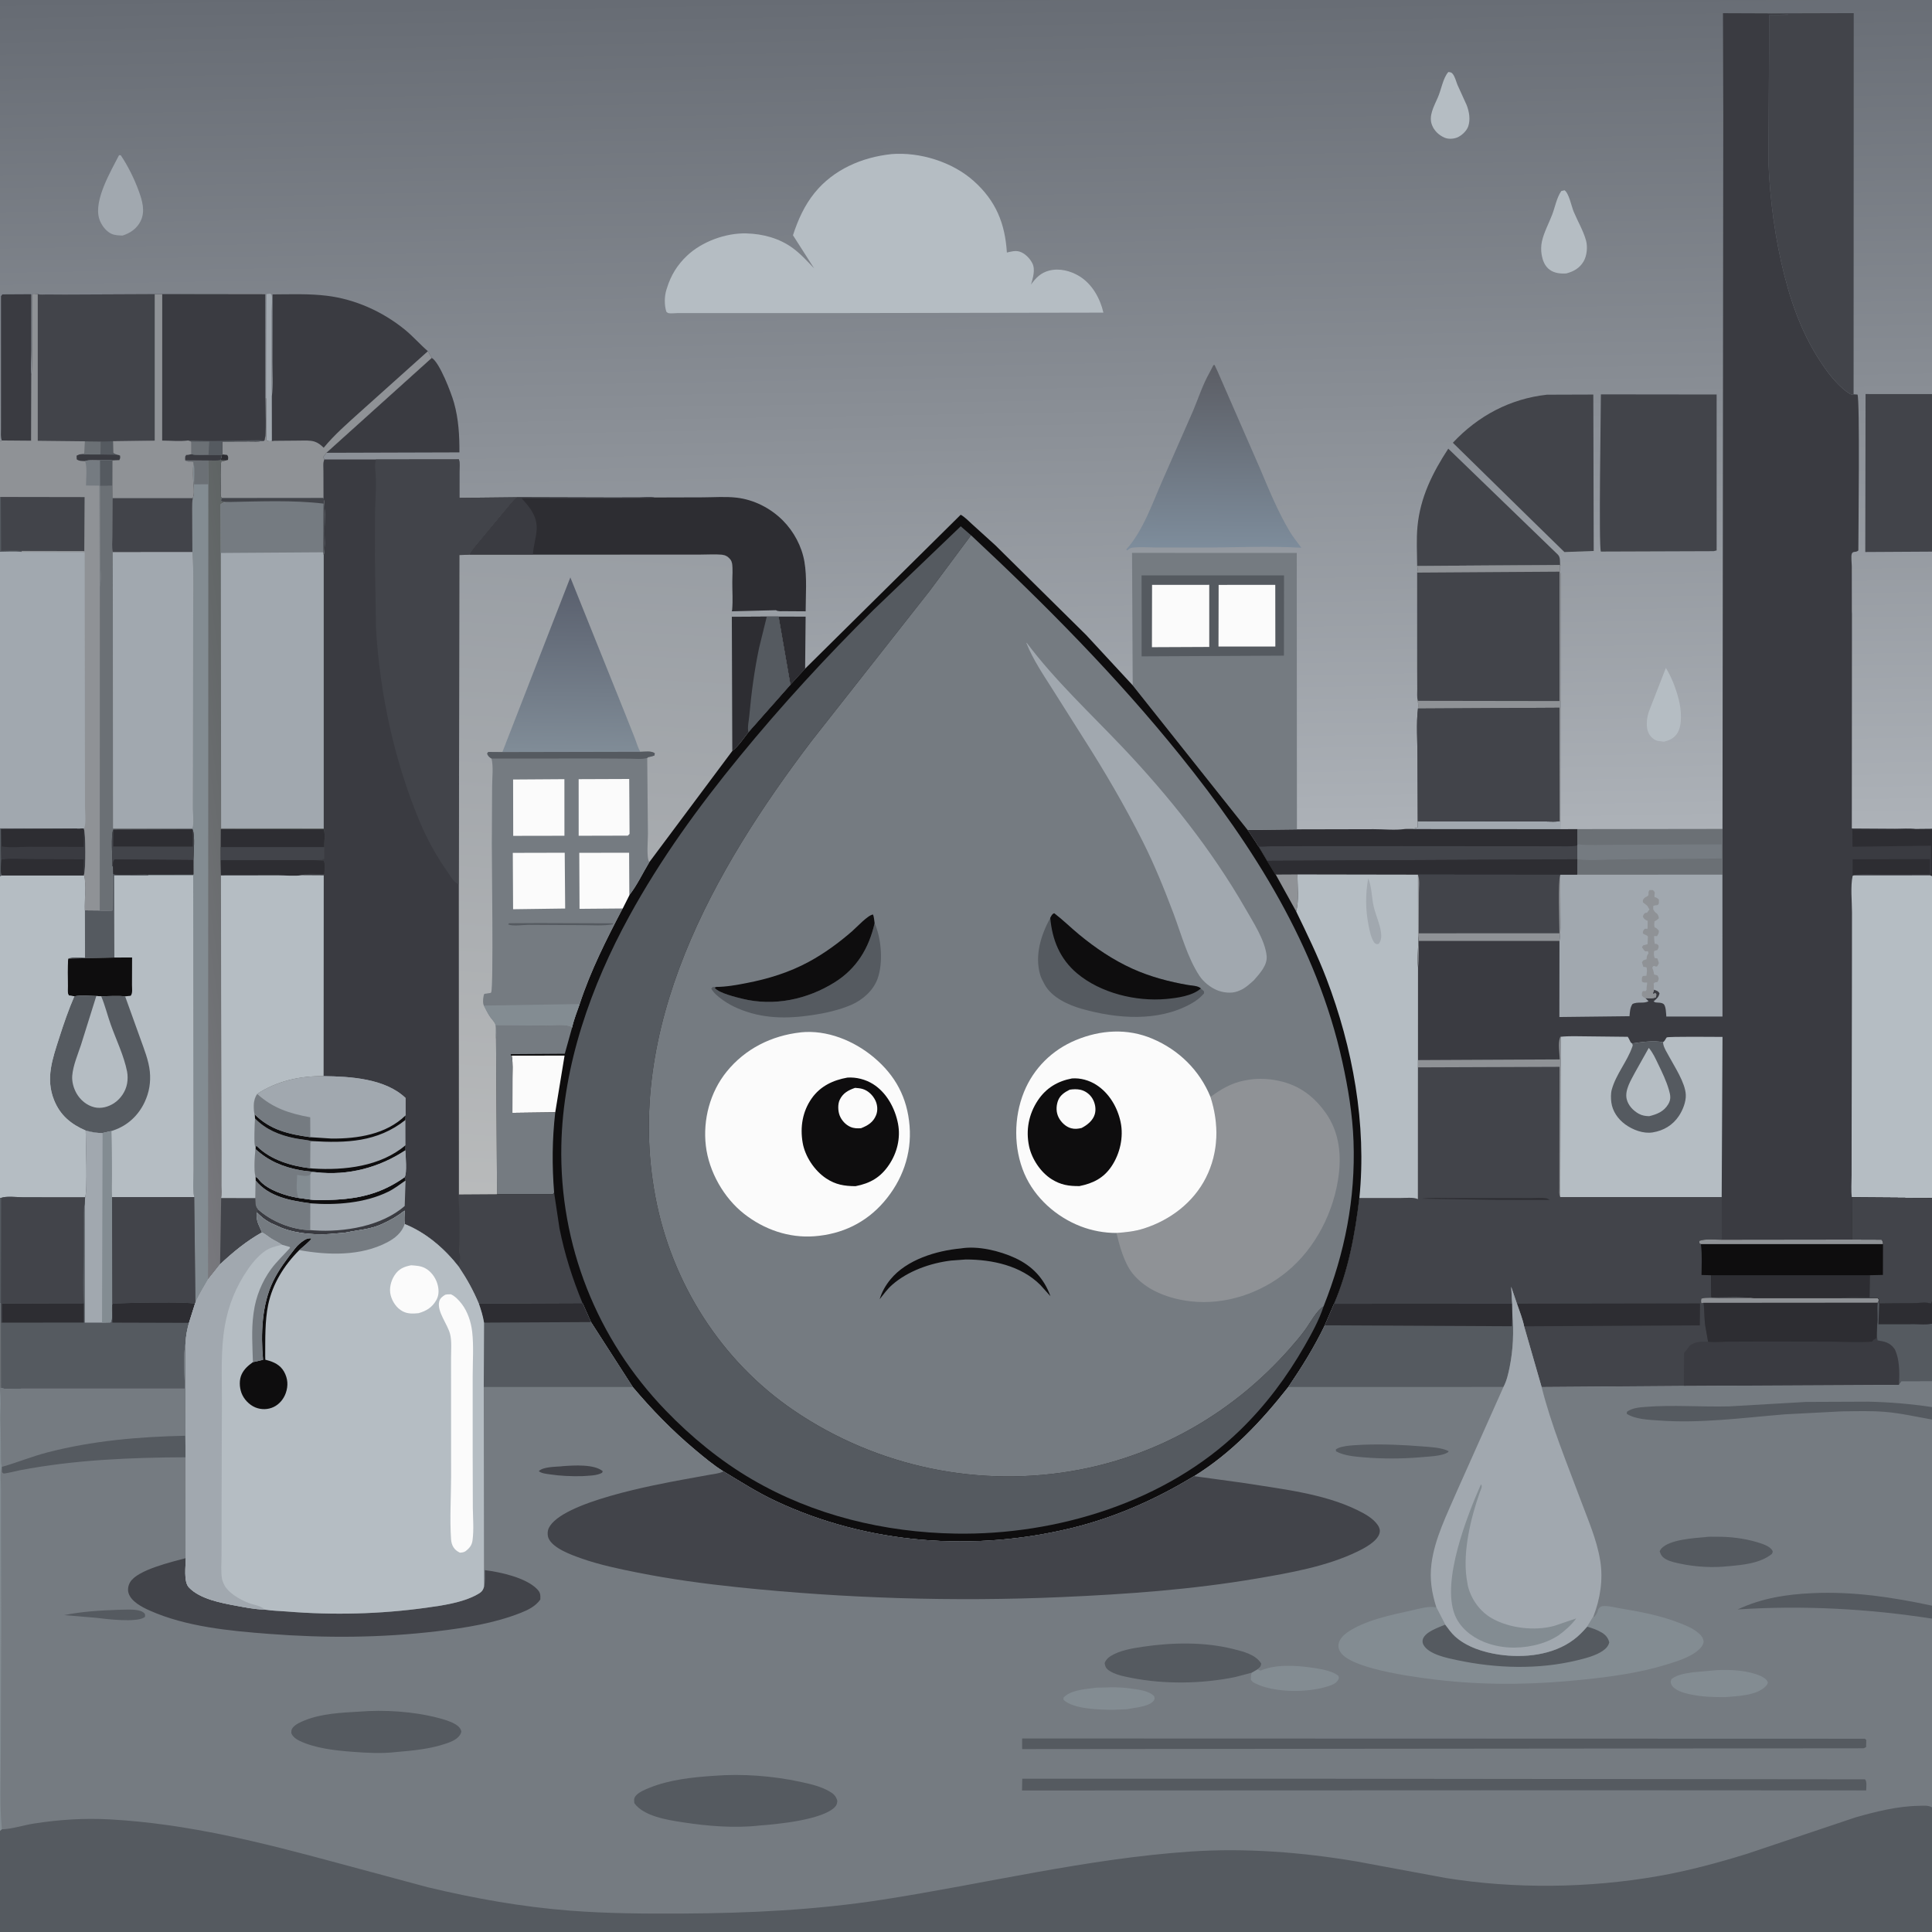 <svg version="1.1" xmlns="http://www.w3.org/2000/svg" style="display: block;" viewBox="0 0 2048 2048" width="1024" height="1024">
<rect x="0" y="0" width="2048" height="2048" fill="#333333" stroke="none"/>
<defs>
	<linearGradient id="Gradient1" gradientUnits="userSpaceOnUse" x1="1019.26" y1="-17.286" x2="1034.73" y2="895.168">
		<stop class="stop0" offset="0" stop-opacity="1" stop-color="rgb(102,107,115)"/>
		<stop class="stop1" offset="1" stop-opacity="1" stop-color="rgb(173,178,184)"/>
	</linearGradient>
	<linearGradient id="Gradient2" gradientUnits="userSpaceOnUse" x1="1288.85" y1="387.022" x2="1286.47" y2="583.122">
		<stop class="stop0" offset="0" stop-opacity="1" stop-color="rgb(91,93,100)"/>
		<stop class="stop1" offset="1" stop-opacity="1" stop-color="rgb(126,141,156)"/>
	</linearGradient>
	<linearGradient id="Gradient3" gradientUnits="userSpaceOnUse" x1="296.783" y1="907.936" x2="156.983" y2="929.554">
		<stop class="stop0" offset="0" stop-opacity="1" stop-color="rgb(95,100,100)"/>
		<stop class="stop1" offset="1" stop-opacity="1" stop-color="rgb(120,120,125)"/>
	</linearGradient>
	<linearGradient id="Gradient4" gradientUnits="userSpaceOnUse" x1="637.532" y1="581.578" x2="596.785" y2="1270.38">
		<stop class="stop0" offset="0" stop-opacity="1" stop-color="rgb(153,158,164)"/>
		<stop class="stop1" offset="1" stop-opacity="1" stop-color="rgb(184,186,187)"/>
	</linearGradient>
	<linearGradient id="Gradient5" gradientUnits="userSpaceOnUse" x1="607.336" y1="617.044" x2="604.981" y2="795.921">
		<stop class="stop0" offset="0" stop-opacity="1" stop-color="rgb(89,95,109)"/>
		<stop class="stop1" offset="1" stop-opacity="1" stop-color="rgb(128,140,151)"/>
	</linearGradient>
</defs>
<path transform="translate(0,0)" fill="url(#Gradient1)" d="M -0 112.166 L 0 -0 L 2048 0 L 2048 417.735 L 2048 584.75 L 2048 586.49 L 2048 878.691 L 2048 928.755 L 2048 1269.93 L 2048 1379.6 L 2048 1403.29 L 2048 1464.2 L 2048 1491.56 L 2048 1504.77 L 2048 1702.08 L 2048 1715.81 L 2048 1915.86 L 2048 2048 L -0 2048 L 0 1940.99 L 0 1472.25 L 0 1471.01 L 0 1403.2 L 0 1380.71 L 0 1270.17 L 0 928.761 L 0 877.969 L 0 584.916 L 0 526.735 L 0 467.76 L 0 314.35 L -0 112.166 z"/>
<path transform="translate(0,0)" fill="rgb(161,168,175)" d="M 282.148 422.333 L 282.5 311.746 L 286.5 311.287 C 286.923 311.691 287.525 311.969 287.77 312.5 C 289.037 315.242 287.747 327.177 287.742 330.679 L 287.683 386.294 C 287.678 397.116 287.232 408.145 288.062 418.934 L 288.165 420.142 L 288.227 467.577 C 285.475 467.71 284.554 468.2 282.304 466.5 L 282.148 422.333 z"/>
<path transform="translate(0,0)" fill="rgb(45,45,50)" d="M 825.284 653.618 L 854.002 653.655 L 853.463 708.821 L 837.844 725.868 L 825.284 653.618 z"/>
<path transform="translate(0,0)" fill="rgb(181,189,195)" d="M 1765.88 708.065 C 1771.98 717.736 1776.49 729.859 1779.4 740.921 C 1782.01 750.851 1783.91 768.525 1777.84 777.5 C 1774.2 782.86 1769.84 784.717 1763.83 786.271 L 1757.11 785.358 C 1753.27 784.412 1749.71 781.088 1747.86 777.659 C 1744.53 771.501 1745.49 762.073 1747.47 755.606 L 1747.98 754 L 1765.88 708.065 z"/>
<path transform="translate(0,0)" fill="rgb(181,189,195)" d="M 1523.65 104.432 L 1524.05 103.56 C 1527.75 95.448 1529.55 82.79 1535.3 76.335 C 1537.5 76.624 1538.46 76.5 1539.96 78.369 C 1542.35 81.331 1543.55 86.459 1545 90 L 1554.72 111.413 C 1557.4 118.232 1558.85 126.739 1556.41 133.891 C 1554.7 138.893 1549.23 143.978 1544.39 145.853 C 1540.44 147.384 1535.07 147.612 1531.16 145.883 C 1525.2 143.247 1520.32 138.637 1517.95 132.5 C 1514.26 122.916 1519.91 113.095 1523.65 104.432 z"/>
<path transform="translate(0,0)" fill="rgb(161,168,175)" d="M 126.18 164.5 L 128.024 164.573 C 135.651 175.922 142.288 189.398 147.005 202.232 C 150.785 212.519 154.271 224.024 148.99 234.5 C 145.033 242.349 138.069 247.162 129.85 249.718 C 125.749 249.508 121.413 249.513 117.668 247.627 C 111.784 244.666 106.859 237.765 105.056 231.5 C 99.412 211.895 117.552 181.383 126.18 164.5 z"/>
<path transform="translate(0,0)" fill="rgb(181,189,195)" d="M 1655.05 202.5 L 1658.5 201.695 C 1663.21 204.941 1665.81 218.724 1668.16 224.358 C 1672.34 234.395 1678.32 244.388 1681.23 254.84 C 1683.12 261.638 1682.22 271.034 1678.68 277.094 C 1674.47 284.298 1668.07 287.829 1660.31 289.862 C 1654.33 290.249 1648.05 289.66 1643 286.123 C 1637.39 282.187 1635.2 275.944 1634.13 269.424 C 1633.46 265.323 1633.58 260.269 1634.45 256.18 C 1636.57 246.307 1641.85 236.821 1645.43 227.396 C 1648.49 219.32 1650.12 209.602 1655.05 202.5 z"/>
<path transform="translate(0,0)" fill="rgb(58,59,65)" d="M 1.064 313.93 L 2.532 312.052 L 33.086 311.878 L 33.115 371.136 C 33.119 379.661 32.201 389.353 33.23 397.757 L 32.989 467.179 L 1.935 466.921 C 0.465 463.462 1.073 458.7 1.037 454.936 L 1.067 426.152 L 1.064 313.93 z"/>
<path transform="translate(0,0)" fill="rgb(107,112,117)" d="M 1825.92 878.678 L 1825.85 927.155 L 1672 927.251 L 1672.01 910.874 L 1671.87 896.434 L 1672.12 894.965 L 1672.01 878.888 L 1825.92 878.678 z"/>
<path transform="translate(0,0)" fill="rgb(117,123,129)" d="M 1672.12 894.965 L 1673.24 895.099 C 1685.23 896.416 1698.39 895.4 1710.53 895.517 L 1825.02 895.092 L 1825.08 910.046 L 1716.95 910.993 C 1702.52 911.039 1686.19 912.601 1672.01 910.874 L 1671.87 896.434 L 1672.12 894.965 z"/>
<path transform="translate(0,0)" fill="rgb(58,59,65)" d="M 457.662 379.356 C 465.937 384.024 478.361 416.55 481.292 427.015 C 486.099 444.185 487.125 461.818 487.014 479.555 L 345.936 479.977 L 457.662 379.356 z"/>
<path transform="translate(0,0)" fill="rgb(66,68,74)" d="M 1502.25 599.916 C 1502.16 586.181 1501.3 571.754 1502.59 558.105 C 1505.51 527.161 1518.57 501.152 1535.22 475.61 L 1651.5 588.015 C 1654.17 590.83 1653.55 595.146 1653.76 598.844 L 1502.25 599.916 z"/>
<path transform="translate(0,0)" fill="rgb(66,68,74)" d="M 2048 584.75 L 1977.27 585.165 L 1977.57 417.708 L 2048 417.735 L 2048 584.75 z"/>
<path transform="translate(0,0)" fill="rgb(66,68,74)" d="M 1639.82 418.396 L 1688.98 418.236 L 1689.4 584.045 L 1658.34 585.193 L 1623.65 551.278 L 1540.09 469.344 C 1566.78 440.774 1600.89 422.658 1639.82 418.396 z"/>
<path transform="translate(0,0)" fill="url(#Gradient2)" d="M 1282.15 395.04 L 1286.25 387.092 L 1287.5 386.875 L 1290.54 393.382 L 1335.36 495.974 C 1345.04 518.869 1354.8 542.956 1367.67 564.235 C 1371.23 570.126 1375.56 575.035 1379.42 580.633 L 1378.1 580.552 C 1343.18 578.622 1307.3 580.473 1272.28 580.43 L 1225.5 580.374 C 1217.49 580.368 1208.73 579.631 1200.82 580.537 C 1198.73 580.776 1197.6 581.231 1196 582.555 L 1195 583.49 L 1193.82 582.5 C 1211.97 562.558 1221.93 532.421 1232.89 507.914 L 1264.76 435.387 C 1270.28 422.195 1275.08 407.431 1282.15 395.04 z"/>
<path transform="translate(0,0)" fill="rgb(45,45,50)" d="M 1502.87 870.603 L 1613.04 870.797 L 1639.5 870.827 C 1643.77 870.828 1649.11 871.39 1653.22 870.377 L 1654.02 870.457 L 1653.99 878.946 L 1672.01 878.888 L 1672.12 894.965 L 1671.87 896.434 L 1672.01 910.874 L 1672 927.251 L 1654.09 927.292 L 1503 927.165 L 1375.34 926.943 L 1352.33 927.068 L 1352.08 927.033 L 1343.21 912.477 L 1334.25 897.396 C 1333.72 897.058 1332.06 894.106 1331.6 893.393 L 1322.56 879.761 L 1374.78 879.149 L 1456.2 878.969 C 1466.41 878.943 1478.67 880.238 1488.68 878.849 C 1493.05 878.109 1498.88 879.198 1502.73 876.995 L 1502.87 870.603 z"/>
<path transform="translate(0,0)" fill="rgb(161,168,175)" d="M 1502.87 870.603 L 1613.04 870.797 L 1639.5 870.827 C 1643.77 870.828 1649.11 871.39 1653.22 870.377 L 1654.02 870.457 L 1653.99 878.946 L 1488.68 878.849 C 1493.05 878.109 1498.88 879.198 1502.73 876.995 L 1502.87 870.603 z"/>
<path transform="translate(0,0)" fill="rgb(66,68,74)" d="M 1671.87 896.434 L 1672.01 910.874 L 1343.21 912.477 L 1334.25 897.396 C 1338.25 897.812 1343.03 897.117 1347.1 897.093 L 1377.42 896.999 L 1485.88 896.941 L 1612.85 897.046 L 1649.43 897.056 C 1656.87 897.054 1664.52 897.536 1671.87 896.434 z"/>
<path transform="translate(0,0)" fill="rgb(45,45,50)" d="M 1343.21 912.477 L 1672.01 910.874 L 1672 927.251 L 1654.09 927.292 L 1503 927.165 L 1375.34 926.943 L 1352.33 927.068 L 1352.08 927.033 L 1343.21 912.477 z"/>
<path transform="translate(0,0)" fill="rgb(66,68,74)" d="M 1697.02 418.048 L 1819.7 418.194 L 1819.71 583.5 L 1816.5 584.266 L 1696.99 584.683 C 1694.6 579.353 1696.97 437.126 1697.02 418.048 z"/>
<path transform="translate(0,0)" fill="rgb(45,45,50)" d="M 547.803 527.11 L 647.426 527.396 L 677.887 527.34 C 682.966 527.328 688.729 526.769 693.744 527.358 L 744.853 527.206 C 756.607 527.179 769.349 526.196 780.996 527.562 C 799.387 529.719 816.95 538.741 829.915 551.789 C 841.554 563.504 849.943 579.196 852.724 595.469 C 855.59 612.244 854.047 630.971 854.028 648.021 L 831.109 647.877 C 828.305 647.852 824.957 648.383 822.5 646.846 L 775.758 648.026 L 776.084 646.006 C 777.064 636.836 776.226 626.544 776.24 617.262 C 776.25 610.904 777.094 603.182 775.925 597 C 775.496 594.736 774.505 593.238 772.917 591.622 C 770.915 589.585 768.338 588.339 765.5 588.075 C 758.101 587.385 750.069 587.93 742.601 587.947 L 701.349 587.986 L 564.92 588.011 L 497.587 588.029 C 500.014 582.77 504.74 578.027 508.302 573.446 L 537.016 538.879 C 540.519 535.004 543.667 530.261 547.803 527.11 z"/>
<path transform="translate(0,0)" fill="rgb(58,59,65)" d="M 547.803 527.11 L 647.426 527.396 L 677.887 527.34 C 682.966 527.328 688.729 526.769 693.744 527.358 C 690.88 529.513 564.792 528.282 552.94 528.194 C 561.668 537.799 569.456 547.06 568.9 560.888 C 568.53 570.094 565.248 578.87 564.92 588.011 L 497.587 588.029 C 500.014 582.77 504.74 578.027 508.302 573.446 L 537.016 538.879 C 540.519 535.004 543.667 530.261 547.803 527.11 z"/>
<path transform="translate(0,0)" fill="rgb(58,59,65)" d="M 288.165 420.142 C 289.78 408.534 288.78 395.512 288.812 383.755 L 288.961 312.067 C 308.098 311.999 327.56 311.19 346.582 313.527 C 376.56 317.209 405.602 330.302 428.978 349.287 C 437.684 356.358 445.084 364.932 453.561 372.282 L 457.662 379.356 L 345.936 479.977 C 344.85 481.586 343.889 483.121 342.51 484.5 L 343.186 485.608 C 343.913 486.817 343.838 486.314 343.881 487.044 C 342.275 490.404 342.965 495.64 342.963 499.369 L 343.029 527.907 L 234.867 528.009 C 233.339 525.156 233.994 520.991 233.987 517.776 C 233.965 508.423 233.284 498.327 234.5 489.091 L 239.05 488.145 L 233.935 487.774 L 235.145 482.22 L 235.762 481.716 L 235.741 468.005 L 263.78 467.89 C 268.461 467.861 273.78 468.285 278.363 467.42 L 280.07 467.072 C 282.985 462.398 281.205 430.046 281.205 422.365 L 282.148 422.333 L 282.304 466.5 C 284.554 468.2 285.475 467.71 288.227 467.577 L 288.165 420.142 z"/>
<path transform="translate(0,0)" fill="rgb(143,146,150)" d="M 453.561 372.282 L 457.662 379.356 L 345.936 479.977 C 344.85 481.586 343.889 483.121 342.51 484.5 L 343.186 485.608 C 343.913 486.817 343.838 486.314 343.881 487.044 C 342.275 490.404 342.965 495.64 342.963 499.369 L 343.029 527.907 L 234.867 528.009 C 233.339 525.156 233.994 520.991 233.987 517.776 C 233.965 508.423 233.284 498.327 234.5 489.091 L 239.05 488.145 L 233.935 487.774 L 235.145 482.22 L 235.762 481.716 L 235.741 468.005 L 263.78 467.89 C 268.461 467.861 273.78 468.285 278.363 467.42 L 280.07 467.072 C 282.985 462.398 281.205 430.046 281.205 422.365 L 282.148 422.333 L 282.304 466.5 C 284.554 468.2 285.475 467.71 288.227 467.577 L 291.014 467.279 L 317.481 467.055 C 322.639 467.048 328.557 466.543 333.5 468.143 C 336.976 469.267 339.795 471.479 342.428 473.938 L 343.14 474.621 C 354.321 460.986 367.993 449.097 381.056 437.303 L 453.561 372.282 z"/>
<path transform="translate(0,0)" fill="rgb(45,45,50)" d="M 235.762 481.716 L 240.819 482.278 C 242.271 484.422 241.907 484.875 241.674 487.5 L 239.05 488.145 L 233.935 487.774 L 235.145 482.22 L 235.762 481.716 z"/>
<path transform="translate(0,0)" fill="rgb(66,68,74)" d="M 1873.62 14.169 L 1965.03 13.904 L 1964.88 417.995 C 1963.41 418.067 1962.48 418.426 1961.19 417.632 L 1960.04 416.915 C 1952.13 412.114 1942.3 401.01 1936.8 393.504 C 1914.14 362.597 1901.03 329.096 1891.61 292.19 C 1881.63 253.059 1876.26 212.228 1874.6 171.88 L 1875.5 16.003 L 1895.67 15.632 C 1894.58 14.372 1877.65 14.826 1874.49 14.323 L 1873.62 14.169 z"/>
<path transform="translate(0,0)" fill="rgb(66,68,74)" d="M 1502.25 599.916 L 1653.76 598.844 C 1653.6 602.38 1653.73 605.04 1654.26 608.5 L 1654.02 870.457 L 1653.22 870.377 C 1649.11 871.39 1643.77 870.828 1639.5 870.827 L 1613.04 870.797 L 1502.87 870.603 L 1502.59 801.56 C 1502.57 785.149 1501.16 767.264 1503.12 751.063 C 1503.65 748.314 1503.25 745.67 1502.97 742.913 C 1501.85 739.097 1502.37 734.396 1502.35 730.439 L 1502.24 708.047 L 1502.23 606.981 C 1502.94 604.185 1502.92 602.72 1502.25 599.916 z"/>
<path transform="translate(0,0)" fill="rgb(143,146,150)" d="M 1502.25 599.916 L 1653.76 598.844 C 1653.6 602.38 1653.73 605.04 1654.26 608.5 L 1654.02 870.457 L 1653.22 870.377 L 1653.09 750.22 L 1503.12 751.063 C 1503.65 748.314 1503.25 745.67 1502.97 742.913 L 1653.13 743.149 L 1653.16 605.99 L 1502.23 606.981 C 1502.94 604.185 1502.92 602.72 1502.25 599.916 z"/>
<path transform="translate(0,0)" fill="rgb(66,68,74)" d="M 1503.12 751.063 L 1653.09 750.22 L 1653.22 870.377 C 1649.11 871.39 1643.77 870.828 1639.5 870.827 L 1613.04 870.797 L 1502.87 870.603 L 1502.59 801.56 C 1502.57 785.149 1501.16 767.264 1503.12 751.063 z"/>
<path transform="translate(0,0)" fill="rgb(117,123,129)" d="M 1200.61 726.341 L 1200.71 725.104 L 1200.01 586.07 L 1374.61 586.119 L 1374.78 879.149 L 1322.56 879.761 L 1322.44 879.603 L 1200.61 726.341 z"/>
<path transform="translate(0,0)" fill="rgb(85,90,96)" d="M 1210.12 609.935 L 1361.13 609.908 L 1361.03 695.021 L 1210.16 695.786 L 1210.12 609.935 z"/>
<path transform="translate(0,0)" fill="rgb(251,251,251)" d="M 1291.8 620.003 L 1351.84 619.968 L 1351.92 685.314 L 1291.65 685.371 L 1291.8 620.003 z"/>
<path transform="translate(0,0)" fill="rgb(251,251,251)" d="M 1221.23 619.98 L 1281.85 619.944 L 1281.87 685.779 L 1221.09 686.054 L 1221.23 619.98 z"/>
<path transform="translate(0,0)" fill="rgb(181,189,195)" d="M 944.72 163.4 L 944.867 163.355 C 975.057 160.947 1009.42 171.538 1032.13 191.821 C 1055.63 212.815 1065.4 236.754 1067.33 267.699 C 1071.64 266.681 1076.35 265.379 1080.71 266.691 C 1086.44 268.417 1091.65 273.844 1094.32 279.086 C 1097.75 285.824 1094.88 294.785 1092.94 301.619 C 1098.04 294.511 1103.26 289.164 1112 286.884 C 1122.94 284.032 1134.81 287.033 1144.25 292.834 C 1157.83 301.177 1166.17 316.333 1169.66 331.396 L 896.5 331.866 L 747.859 331.893 L 718.282 331.887 C 715.592 331.885 710.855 332.549 708.5 331.877 C 707.715 331.653 707.113 331.015 706.419 330.584 C 704.066 323.604 704.247 314.037 706.458 307.035 L 706.967 305.5 C 711.176 291.851 717.821 281.007 728.164 271.156 C 743.972 256.103 769.288 246.853 791.091 247.424 C 808.652 247.885 826.147 252.522 840.472 263.057 C 848.937 269.282 855.785 276.97 863.027 284.501 L 840.584 249.381 C 845.891 233.067 852.647 217.872 863.526 204.421 C 883.502 179.72 913.704 166.698 944.72 163.4 z"/>
<path transform="translate(0,0)" fill="rgb(58,59,65)" d="M 1826.75 122.695 L 1826.42 13.986 L 1873.62 14.169 L 1874.49 14.323 C 1877.65 14.826 1894.58 14.372 1895.67 15.632 L 1875.5 16.003 L 1874.6 171.88 C 1876.26 212.228 1881.63 253.059 1891.61 292.19 C 1901.03 329.096 1914.14 362.597 1936.8 393.504 C 1942.3 401.01 1952.13 412.114 1960.04 416.915 L 1961.19 417.632 C 1962.48 418.426 1963.41 418.067 1964.88 417.995 L 1969 418.233 C 1971.66 423.043 1969.95 564.822 1969.93 583.5 C 1967.4 586.078 1964.23 583.789 1962.98 587 C 1962.01 589.48 1962.98 597.363 1962.98 600.288 L 1963.03 648.146 L 1963.15 650.655 L 1963 878.202 L 2008.79 878.485 C 2015.95 878.51 2024.29 877.736 2031.3 878.843 L 2046.88 878.693 L 2048 878.691 L 2048 928.755 L 2048 1269.93 L 2048 1379.6 L 2048 1403.29 L 2048 1464.2 L 2015.5 1464.23 L 2012.96 1467.98 L 1784.94 1469.14 L 1634.17 1470.25 L 1615.66 1405.94 C 1614.03 1397.94 1610.69 1389.72 1608.05 1381.98 L 1601.9 1363.97 L 1602.97 1381.93 L 1414.17 1382.04 C 1429.39 1346.71 1436.45 1308 1440.99 1270 L 1483.87 1269.99 C 1489.3 1269.99 1498.22 1268.87 1503.06 1271.15 L 1503.1 1131.45 L 1503.13 1123.76 L 1503.17 1025.51 C 1501.74 1014.29 1504.2 1002.68 1503.23 991.658 L 1503.17 927.664 L 1503 927.165 L 1654.09 927.292 L 1672 927.251 L 1825.85 927.155 L 1825.92 878.678 L 1826.75 122.695 z"/>
<path transform="translate(0,0)" fill="rgb(45,45,50)" d="M 1963.87 928.469 L 1963.89 910.899 L 2045.84 910.718 L 2045.84 926.897 L 1993.46 926.875 C 1984.55 926.862 1973.58 925.486 1965.13 927.92 L 1963.87 928.469 z"/>
<path transform="translate(0,0)" fill="rgb(45,45,50)" d="M 2031.3 878.843 L 2046.88 878.693 L 2048 878.691 L 2048 928.755 L 2046.05 927.905 C 2047.37 925.262 2046.94 922.571 2046.95 919.656 L 2047.03 896.458 L 1963.74 897.565 L 1963.59 879.28 L 2030.14 878.964 L 2031.3 878.843 z"/>
<path transform="translate(0,0)" fill="rgb(66,68,74)" d="M 1503 927.165 L 1654.09 927.292 L 1653.89 927.706 L 1654.07 969.391 C 1654.1 978.734 1654.58 988.171 1653.1 997.423 L 1503.84 997.389 C 1503.7 1006.53 1504.4 1016.5 1503.17 1025.51 C 1501.74 1014.29 1504.2 1002.68 1503.23 991.658 L 1503.17 927.664 L 1503 927.165 z"/>
<path transform="translate(0,0)" fill="rgb(143,146,150)" d="M 1503.17 927.664 L 1503.62 929.09 C 1505.05 933.989 1504.11 941.254 1504.1 946.382 L 1503.94 989.364 L 1653.08 989.307 C 1653.05 980.568 1651.41 932.703 1653.89 927.706 L 1654.07 969.391 C 1654.1 978.734 1654.58 988.171 1653.1 997.423 L 1503.84 997.389 C 1503.7 1006.53 1504.4 1016.5 1503.17 1025.51 C 1501.74 1014.29 1504.2 1002.68 1503.23 991.658 L 1503.17 927.664 z"/>
<path transform="translate(0,0)" fill="rgb(161,168,175)" d="M 1672 927.251 L 1825.85 927.155 L 1825.89 1077.56 L 1766.36 1077.58 C 1766.09 1074.4 1766.04 1065.93 1763.24 1064.14 C 1760.99 1062.7 1758.65 1062.93 1756.1 1062.69 C 1754 1062.49 1754.8 1062.67 1752.86 1061.5 L 1753.89 1060.63 C 1756.8 1058.09 1758.27 1056.79 1759.16 1053 C 1757.6 1050.35 1756.21 1050.29 1753.42 1049.14 L 1752.08 1053 L 1753 1053.66 L 1754.51 1052.5 L 1755.78 1054 L 1755.5 1056.99 C 1752.7 1058.81 1747.37 1058.01 1744.08 1057.97 L 1747.5 1061.24 C 1742.95 1064.29 1735.68 1061.35 1730.39 1064.39 C 1727.83 1068.44 1727.78 1072.58 1727.34 1077.22 L 1653.01 1078.08 L 1653.1 997.423 C 1654.58 988.171 1654.1 978.734 1654.07 969.391 L 1653.89 927.706 L 1654.09 927.292 L 1672 927.251 z"/>
<path transform="translate(0,0)" fill="rgb(143,146,150)" d="M 1745.86 1028.84 L 1745.51 1025.56 L 1744 1025.07 L 1742.01 1024.94 L 1740.51 1020 L 1742.01 1018 L 1745.5 1016.76 C 1745.47 1015.02 1745.63 1013.56 1746.51 1012 L 1747.5 1010.51 L 1746.87 1008.31 L 1744 1008.45 C 1742.49 1007.14 1741.58 1005.67 1740.51 1004 L 1742.01 1002.02 C 1743.56 1001.72 1745 1001.38 1746.5 1000.86 L 1746.88 993 C 1746.66 991.373 1743.34 990.965 1741.51 989.5 C 1741.51 986.728 1741.74 986.71 1743.5 984.518 L 1746.49 984.5 L 1746.62 976.126 L 1745 975.46 C 1743.25 974.405 1742.14 973.393 1741.51 971.5 C 1742.21 969.478 1742.29 969.186 1744 967.726 L 1745.92 967.5 L 1748.51 964 L 1747.51 962.5 C 1746.68 961.018 1746.86 960.668 1745.37 959.494 L 1741.51 956.5 L 1741.51 954 C 1742.4 952.776 1743.05 951.598 1744.5 950.979 C 1749.98 948.641 1745.73 947.676 1748.5 943.51 L 1752 943.51 C 1755.78 946.534 1753.18 946.743 1753.94 951.005 C 1756.03 951.329 1756.91 952.144 1758.49 953.5 L 1758.49 957.5 C 1757.67 960.746 1755.04 958.743 1752.5 960.49 L 1752.49 964 C 1753.43 965.524 1754.05 966.698 1755.51 967.781 L 1756.49 968.5 C 1757.84 969.906 1758.23 971.654 1758.49 973.5 C 1757.26 974.518 1756.15 975.448 1754.74 976.212 L 1753.78 976.689 C 1753.53 979.057 1753.36 980.666 1753.99 983.005 C 1756.23 983.756 1756.84 984.792 1758.45 986.5 C 1758.5 989.333 1757.98 989.856 1756.5 992.33 L 1753.5 992.228 C 1753.31 995.023 1753.74 997.723 1754.05 1000.5 C 1756.53 1000.51 1756.16 1000.63 1757.98 1002 C 1758.57 1004.46 1758.13 1004.68 1756.99 1006.98 L 1753.5 1008.09 C 1752.96 1010.76 1753.13 1012.92 1754 1015.51 L 1757 1016.05 L 1758.48 1021 C 1758.16 1021.66 1757.07 1024.17 1756.5 1024.39 C 1753.78 1025.43 1753.7 1021.91 1751.47 1025.68 C 1752.36 1028.15 1753.11 1030.38 1753.45 1033 L 1756.99 1034.01 C 1758.02 1036.19 1758.73 1036.48 1757.95 1038.99 L 1756.99 1040.95 C 1754.97 1041.27 1754.43 1040.99 1752.94 1042.5 L 1753.07 1044.08 C 1753.18 1045.51 1753.18 1046.67 1753.02 1048.08 L 1753.42 1049.14 L 1752.08 1053 L 1753 1053.66 L 1754.51 1052.5 L 1755.78 1054 L 1755.5 1056.99 C 1752.7 1058.81 1747.37 1058.01 1744.08 1057.97 C 1742.71 1057.84 1741.56 1056.38 1740.51 1055.5 C 1740.51 1053.18 1740.1 1052.57 1741.5 1050.62 L 1744.5 1050.61 L 1745.41 1049.31 C 1745.42 1047.55 1745.43 1045.94 1745.77 1044.21 C 1746.12 1042.41 1746.04 1043.54 1745.97 1041.5 C 1743.5 1041.49 1742.62 1041.9 1740.51 1040.5 C 1740.51 1038.09 1740.05 1036.64 1741.5 1034.62 L 1745.34 1034.31 L 1745.86 1028.84 z"/>
<path transform="translate(0,0)" fill="rgb(181,189,195)" d="M 1654.16 1099.05 C 1663.49 1098.03 1673.13 1098.54 1682.5 1098.58 L 1725.5 1099.06 C 1726.42 1100.48 1727.09 1101.74 1727.8 1103.27 C 1728.79 1105.4 1728.19 1104.57 1730.01 1106.09 C 1739.57 1104.74 1753.56 1102.59 1762.89 1104.87 C 1765.4 1102.78 1765.1 1101.84 1766.74 1099.74 C 1767.63 1098.6 1819.76 1099.14 1825.93 1099.16 L 1825.06 1268.97 L 1653.94 1269.03 L 1654.16 1099.05 z"/>
<path transform="translate(0,0)" fill="rgb(85,90,96)" d="M 1730.01 1106.09 C 1739.57 1104.74 1753.56 1102.59 1762.89 1104.87 L 1763.08 1106.46 C 1763.77 1110.81 1767.01 1115.66 1769.07 1119.52 C 1775.08 1130.75 1786.44 1147.68 1787.01 1160.5 C 1787.35 1167.95 1783.79 1176.83 1779.7 1182.95 C 1773.12 1192.78 1763.57 1198.49 1751.92 1200.4 C 1742.02 1202.02 1730.69 1197.66 1722.76 1191.86 C 1715.13 1186.28 1709.32 1178.03 1708.07 1168.52 C 1707.53 1164.36 1707.43 1159.03 1708.55 1154.99 C 1713.08 1138.67 1724.73 1125.51 1730.19 1109.95 C 1731.02 1107.58 1730.84 1108.12 1730.01 1106.09 z"/>
<path transform="translate(0,0)" fill="rgb(181,189,195)" d="M 1747.77 1110.83 C 1752.12 1115.79 1754.94 1122.22 1757.79 1128.12 C 1762.01 1136.86 1766.36 1145.81 1769.06 1155.15 C 1770.74 1160.96 1771.62 1165.21 1768.34 1170.62 C 1763.69 1178.32 1756.51 1181.18 1748.21 1183.2 C 1744.24 1183.09 1740.74 1182.58 1737.21 1180.65 C 1731.25 1177.38 1725.89 1171.78 1724.34 1164.99 C 1722.18 1155.55 1728.86 1145.07 1733.1 1137 L 1747.77 1110.83 z"/>
<path transform="translate(0,0)" fill="rgb(181,189,195)" d="M 2046.05 927.905 L 2048 928.755 L 2048 1269.93 L 1963 1269.34 C 1962.08 1261.77 1962.76 1253.45 1962.77 1245.8 L 1962.81 1201.41 L 1963.11 1047.66 L 1963.19 967.22 C 1963.19 955.303 1961.43 939.912 1963.87 928.469 L 1965.13 927.92 L 2046.05 927.905 z"/>
<path transform="translate(0,0)" fill="rgb(66,68,74)" d="M 1503.13 1123.76 L 1653.38 1123.02 C 1653.23 1116.8 1651.54 1105.77 1653.61 1100.13 L 1654.16 1099.05 L 1653.94 1269.03 L 1825.06 1268.97 L 1825.22 1314.16 L 1963.02 1313.99 L 1963 1269.34 L 2048 1269.93 L 2048 1379.6 L 2048 1403.29 L 2048 1464.2 L 2015.5 1464.23 L 2012.96 1467.98 L 1784.94 1469.14 L 1634.17 1470.25 L 1615.66 1405.94 C 1614.03 1397.94 1610.69 1389.72 1608.05 1381.98 L 1601.9 1363.97 L 1602.97 1381.93 L 1414.17 1382.04 C 1429.39 1346.71 1436.45 1308 1440.99 1270 L 1483.87 1269.99 C 1489.3 1269.99 1498.22 1268.87 1503.06 1271.15 L 1503.1 1131.45 L 1503.13 1123.76 z"/>
<path transform="translate(0,0)" fill="rgb(45,45,50)" d="M 1587.04 1271.89 L 1507.1 1270.66 C 1517.32 1269.39 1527.96 1270.01 1538.26 1270 L 1592.01 1270.02 L 1622.62 1270.08 C 1627.67 1270.1 1633.53 1269.53 1638.5 1270.21 C 1640.25 1270.45 1641.37 1271.06 1642.81 1271.97 L 1587.04 1271.89 z"/>
<path transform="translate(0,0)" fill="rgb(143,146,150)" d="M 1503.13 1123.76 L 1653.38 1123.02 C 1653.23 1116.8 1651.54 1105.77 1653.61 1100.13 L 1654.16 1099.05 L 1653.94 1269.03 C 1652.43 1266.05 1652.98 1262.71 1652.97 1259.42 L 1652.99 1235.81 L 1653.18 1130.89 L 1503.1 1131.45 L 1503.13 1123.76 z"/>
<path transform="translate(0,0)" fill="rgb(45,45,50)" d="M 1608.05 1381.98 L 1802.14 1381.67 L 1801.92 1404.96 L 1615.66 1405.94 C 1614.03 1397.94 1610.69 1389.72 1608.05 1381.98 z"/>
<path transform="translate(0,0)" fill="rgb(58,59,65)" d="M 1963 1269.34 L 2048 1269.93 L 2048 1379.6 L 2048 1403.29 L 2048 1464.2 L 2015.5 1464.23 L 2012.96 1467.98 L 1784.94 1469.14 L 1785.22 1434 C 1786.75 1432.45 1788.12 1430.8 1789.36 1429 C 1790.05 1428 1789.99 1427.74 1790.88 1426.88 C 1795.88 1422.02 1804.14 1422.03 1810.63 1422.26 L 1808.21 1408.5 C 1806.3 1399.55 1807.03 1390.12 1805.82 1381.03 L 1803.52 1381.43 C 1803.04 1379.3 1803.15 1378.66 1803.58 1376.59 C 1808.81 1375.1 1816.09 1375.95 1821.61 1375.96 L 1859.42 1375.84 C 1845.12 1373.78 1828.83 1374.99 1814.29 1374.87 L 1814.16 1351.81 L 1803.71 1351.52 C 1803.72 1341.1 1804.48 1330.05 1803.14 1319.72 L 1803.01 1318.81 L 1801.51 1317.93 L 1801.25 1315.5 C 1807.05 1312.86 1818.66 1314.23 1825.22 1314.16 L 1963.02 1313.99 L 1963 1269.34 z"/>
<path transform="translate(0,0)" fill="rgb(85,90,96)" d="M 1990.33 1380.88 L 1991.84 1377.85 L 1992.01 1381.83 L 2030.93 1381.27 C 2035.3 1381.21 2043.03 1380.14 2046.82 1381.98 L 2048 1379.6 L 2048 1403.29 L 2048 1464.2 L 2015.5 1464.23 L 2012.96 1467.98 C 2013.61 1457.92 2013.71 1445.1 2010.55 1435.42 L 2010.06 1434 C 2009.51 1432.38 2009.03 1430.89 2007.99 1429.5 C 2003.09 1423 1997.8 1422.08 1990.32 1420.88 C 1989.25 1416.05 1989.87 1409.61 1989.82 1404.6 C 1990.85 1396.94 1989.55 1388.67 1990.33 1380.88 z"/>
<path transform="translate(0,0)" fill="rgb(45,45,50)" d="M 2046.82 1381.98 L 2048 1379.6 L 2048 1403.29 L 2046.98 1403.3 C 2041.79 1404.55 2035.09 1403.75 2029.73 1403.75 L 1991.24 1403.78 L 1992.01 1381.83 L 2030.93 1381.27 C 2035.3 1381.21 2043.03 1380.14 2046.82 1381.98 z"/>
<path transform="translate(0,0)" fill="rgb(45,45,50)" d="M 1859.42 1375.84 L 1950.79 1375.84 L 1990.47 1376.11 L 1991.84 1377.85 L 1990.33 1380.88 C 1989.55 1388.67 1990.85 1396.94 1989.82 1404.6 L 1988.98 1418.5 C 1988.11 1419.1 1987.1 1419.47 1986.26 1420.09 L 1984.5 1422.2 C 1969.99 1423.33 1955.08 1422.33 1940.52 1422.19 L 1872.35 1422.05 L 1832.1 1422.2 C 1825.3 1422.28 1817.29 1423.28 1810.63 1422.26 L 1808.21 1408.5 C 1806.3 1399.55 1807.03 1390.12 1805.82 1381.03 L 1803.52 1381.43 C 1803.04 1379.3 1803.15 1378.66 1803.58 1376.59 C 1808.81 1375.1 1816.09 1375.95 1821.61 1375.96 L 1859.42 1375.84 z"/>
<path transform="translate(0,0)" fill="rgb(143,146,150)" d="M 1859.42 1375.84 L 1950.79 1375.84 L 1990.47 1376.11 L 1991.84 1377.85 L 1990.33 1380.88 L 1805.82 1381.03 L 1803.52 1381.43 C 1803.04 1379.3 1803.15 1378.66 1803.58 1376.59 C 1808.81 1375.1 1816.09 1375.95 1821.61 1375.96 L 1859.42 1375.84 z"/>
<path transform="translate(0,0)" fill="rgb(14,13,14)" d="M 1963 1269.34 L 2048 1269.93 L 2048 1379.6 L 2046.82 1381.98 C 2043.03 1380.14 2035.3 1381.21 2030.93 1381.27 L 1992.01 1381.83 L 1991.84 1377.85 L 1990.47 1376.11 L 1950.79 1375.84 L 1859.42 1375.84 C 1845.12 1373.78 1828.83 1374.99 1814.29 1374.87 L 1814.16 1351.81 L 1803.71 1351.52 C 1803.72 1341.1 1804.48 1330.05 1803.14 1319.72 L 1803.01 1318.81 L 1801.51 1317.93 L 1801.25 1315.5 C 1807.05 1312.86 1818.66 1314.23 1825.22 1314.16 L 1963.02 1313.99 L 1963 1269.34 z"/>
<path transform="translate(0,0)" fill="rgb(143,146,150)" d="M 1963.02 1313.99 L 1994.5 1314.1 C 1996.07 1316.08 1996.02 1316.26 1996.14 1318.82 L 1803.01 1318.81 L 1801.51 1317.93 L 1801.25 1315.5 C 1807.05 1312.86 1818.66 1314.23 1825.22 1314.16 L 1963.02 1313.99 z"/>
<path transform="translate(0,0)" fill="rgb(45,45,50)" d="M 1814.16 1351.81 L 1982.01 1351.79 L 1981.74 1374.99 C 1972.02 1375.16 1960.27 1374.23 1950.79 1375.84 L 1859.42 1375.84 C 1845.12 1373.78 1828.83 1374.99 1814.29 1374.87 L 1814.16 1351.81 z"/>
<path transform="translate(0,0)" fill="rgb(66,68,74)" d="M 1963 1269.34 L 2048 1269.93 L 2048 1379.6 L 2046.82 1381.98 C 2043.03 1380.14 2035.3 1381.21 2030.93 1381.27 L 1992.01 1381.83 L 1991.84 1377.85 L 1990.47 1376.11 L 1950.79 1375.84 C 1960.27 1374.23 1972.02 1375.16 1981.74 1374.99 L 1982.01 1351.79 L 1995.96 1351.48 L 1996.05 1319.81 L 1996.14 1318.82 C 1996.02 1316.26 1996.07 1316.08 1994.5 1314.1 L 1963.02 1313.99 L 1963 1269.34 z"/>
<path transform="translate(0,0)" fill="rgb(58,59,65)" d="M 33.23 397.757 C 34.571 396.336 34.12 319.882 34.195 312.5 L 35.5 311.37 L 40.025 311.785 C 42.456 312.615 46.848 312.124 49.486 312.149 L 68.5 312.269 L 164.015 311.832 L 171.974 311.818 L 281.119 311.984 L 281.205 422.365 C 281.205 430.046 282.985 462.398 280.07 467.072 L 278.363 467.42 C 273.78 468.285 268.461 467.861 263.78 467.89 L 235.741 468.005 L 235.762 481.716 L 235.145 482.22 L 233.935 487.774 L 239.05 488.145 L 234.5 489.091 C 233.284 498.327 233.965 508.423 233.987 517.776 C 233.994 520.991 233.339 525.156 234.867 528.009 L 343.029 527.907 L 342.963 499.369 C 342.965 495.64 342.275 490.404 343.881 487.044 L 398.509 487.052 L 486.431 486.958 C 487.623 490.657 486.978 495.927 486.98 499.858 L 486.969 527.777 L 547.803 527.11 C 543.667 530.261 540.519 535.004 537.016 538.879 L 508.302 573.446 C 504.74 578.027 500.014 582.77 497.587 588.029 L 486.976 588.352 L 486.417 937.54 L 486.508 1266.27 L 486.938 1319.06 C 487.032 1326.09 488.429 1336.45 486.494 1343.07 C 471.517 1323.83 451.786 1306.68 428.927 1297.53 C 428.29 1293.02 428.832 1287.91 428.891 1283.32 C 420.733 1289.68 413.847 1293.49 404.487 1297.79 C 392.948 1303.1 379.743 1303.83 367.5 1306.39 C 363.714 1307.18 360.275 1307.05 356.5 1307.49 C 338.648 1309.57 316.76 1308.44 299.909 1302.11 L 298 1301.39 L 286.75 1296.36 L 285 1295.35 C 279.845 1292.51 276.375 1289.33 272.221 1285.23 C 271.3 1294.64 274.515 1298.23 277.734 1306.39 C 261.4 1315.48 246.861 1327.44 233.29 1340.23 L 220.541 1356.23 C 216.045 1364.26 210.728 1372.45 207.178 1380.93 L 206.633 1382.21 L 200.322 1402.28 C 198.576 1408.88 196.963 1415.97 196.9 1422.82 L 196.709 1423.73 C 193.964 1438.23 195.893 1457.16 196.043 1472.06 L 60.333 1472.03 L 18.191 1472.08 C 13.516 1472.08 5.342 1473.13 1.152 1471.26 L 0 1471.01 L 0 1403.2 L 0 1380.71 L 0 1270.17 L 0 928.761 L 0 877.969 L 0 584.916 L 0 526.735 L 0 467.76 L 1.935 466.921 L 32.989 467.179 L 33.23 397.757 z"/>
<path transform="translate(0,0)" fill="rgb(161,168,175)" d="M 270.757 1247.36 L 271.752 1247.86 C 273.275 1248.82 273.885 1249.7 274.991 1251.05 C 283.466 1261.37 303.066 1267.68 315.916 1269.75 L 328.979 1271.58 C 337.055 1272.64 346.264 1272.12 354.414 1271.74 C 382.767 1270.41 405.595 1264.41 428.894 1247.89 L 429.93 1251.33 L 428.999 1278.39 C 404.588 1299.81 364.607 1306.44 332.916 1304.25 L 328.858 1303.96 C 309.487 1303.63 287.448 1294.71 273.274 1281.76 C 270.234 1278.33 270.933 1274.47 270.63 1269.99 L 270.965 1251.34 L 270.757 1247.36 z"/>
<path transform="translate(0,0)" fill="rgb(14,13,14)" d="M 270.757 1247.36 L 271.752 1247.86 C 273.275 1248.82 273.885 1249.7 274.991 1251.05 C 283.466 1261.37 303.066 1267.68 315.916 1269.75 L 328.979 1271.58 C 337.055 1272.64 346.264 1272.12 354.414 1271.74 C 382.767 1270.41 405.595 1264.41 428.894 1247.89 L 429.93 1251.33 C 424.092 1255.39 418.073 1260.06 411.694 1263.2 C 387.055 1275.37 355.909 1277.72 328.934 1275.57 C 307.89 1272.72 285.022 1268.74 270.965 1251.34 L 270.757 1247.36 z"/>
<path transform="translate(0,0)" fill="rgb(117,123,129)" d="M 270.965 1251.34 C 285.022 1268.74 307.89 1272.72 328.934 1275.57 L 328.858 1303.96 C 309.487 1303.63 287.448 1294.71 273.274 1281.76 C 270.234 1278.33 270.933 1274.47 270.63 1269.99 L 270.965 1251.34 z"/>
<path transform="translate(0,0)" fill="rgb(161,168,175)" d="M 342.98 1140.76 C 371.237 1141.1 408.223 1143.18 429.902 1163.88 L 429.902 1182.38 L 429.774 1187.21 L 429.828 1214.01 L 429.676 1219.4 C 429.922 1224.86 431.67 1243.86 428.894 1247.89 C 405.595 1264.41 382.767 1270.41 354.414 1271.74 C 346.264 1272.12 337.055 1272.64 328.979 1271.58 L 315.916 1269.75 C 303.066 1267.68 283.466 1261.37 274.991 1251.05 C 273.885 1249.7 273.275 1248.82 271.752 1247.86 L 270.757 1247.36 C 268.918 1239.2 270.061 1226.42 270.747 1217.97 L 270.939 1216.46 C 268.51 1213.65 270.247 1190.45 270.317 1185.6 L 269.792 1181.11 L 269.517 1179.77 C 268.518 1172.77 268.566 1165.53 272.616 1159.6 C 293.447 1145.88 318.181 1140.38 342.98 1140.76 z"/>
<path transform="translate(0,0)" fill="rgb(14,13,14)" d="M 270.939 1216.46 L 271.661 1214.29 L 272.876 1215.5 C 287.303 1229.72 309.152 1236.06 328.796 1238.41 L 331.771 1238.69 C 365.11 1240.82 403.559 1236.44 429.828 1214.01 L 429.676 1219.4 C 401.804 1237.79 368.865 1246.45 335.298 1242.66 C 329.583 1241.7 323.761 1241.48 318.053 1240.42 C 299.876 1237.05 284.346 1230.58 270.747 1217.97 L 270.939 1216.46 z"/>
<path transform="translate(0,0)" fill="rgb(117,123,129)" d="M 270.317 1185.6 C 281.682 1197.41 296.416 1203.37 312.316 1206.56 C 318.382 1207.78 324.678 1208.22 330.67 1209.62 L 329.028 1211 L 328.796 1238.41 C 309.152 1236.06 287.303 1229.72 272.876 1215.5 L 271.661 1214.29 L 270.939 1216.46 C 268.51 1213.65 270.247 1190.45 270.317 1185.6 z"/>
<path transform="translate(0,0)" fill="rgb(117,123,129)" d="M 270.747 1217.97 C 284.346 1230.58 299.876 1237.05 318.053 1240.42 C 323.761 1241.48 329.583 1241.7 335.298 1242.66 L 330 1243 L 328.979 1245.19 L 328.979 1271.58 L 315.916 1269.75 C 303.066 1267.68 283.466 1261.37 274.991 1251.05 C 273.885 1249.7 273.275 1248.82 271.752 1247.86 L 270.757 1247.36 C 268.918 1239.2 270.061 1226.42 270.747 1217.97 z"/>
<path transform="translate(0,0)" fill="rgb(131,140,146)" d="M 315.916 1269.75 L 315.534 1267.03 C 313.636 1260.71 314.829 1252.24 315.012 1245.49 C 319.719 1245.99 324.892 1247.66 328.979 1245.19 L 328.979 1271.58 L 315.916 1269.75 z"/>
<path transform="translate(0,0)" fill="rgb(161,168,175)" d="M 429.676 1219.4 C 429.922 1224.86 431.67 1243.86 428.894 1247.89 C 405.595 1264.41 382.767 1270.41 354.414 1271.74 C 346.264 1272.12 337.055 1272.64 328.979 1271.58 L 328.979 1245.19 L 330 1243 L 335.298 1242.66 C 368.865 1246.45 401.804 1237.79 429.676 1219.4 z"/>
<path transform="translate(0,0)" fill="rgb(161,168,175)" d="M 342.98 1140.76 C 371.237 1141.1 408.223 1143.18 429.902 1163.88 L 429.902 1182.38 L 429.774 1187.21 C 400.142 1210.79 366.933 1211.79 330.67 1209.62 C 324.678 1208.22 318.382 1207.78 312.316 1206.56 C 296.416 1203.37 281.682 1197.41 270.317 1185.6 L 269.792 1181.11 L 269.517 1179.77 C 268.518 1172.77 268.566 1165.53 272.616 1159.6 C 293.447 1145.88 318.181 1140.38 342.98 1140.76 z"/>
<path transform="translate(0,0)" fill="rgb(14,13,14)" d="M 269.792 1181.11 C 286.454 1197.95 306.251 1202.28 328.936 1205.47 L 351.334 1206.92 C 378.997 1207.17 409.418 1202.5 429.902 1182.38 L 429.774 1187.21 C 400.142 1210.79 366.933 1211.79 330.67 1209.62 C 324.678 1208.22 318.382 1207.78 312.316 1206.56 C 296.416 1203.37 281.682 1197.41 270.317 1185.6 L 269.792 1181.11 z"/>
<path transform="translate(0,0)" fill="rgb(117,123,129)" d="M 272.616 1159.6 C 289.519 1174.89 306.935 1180.32 328.857 1184.4 L 328.936 1205.47 C 306.251 1202.28 286.454 1197.95 269.792 1181.11 L 269.517 1179.77 C 268.518 1172.77 268.566 1165.53 272.616 1159.6 z"/>
<path transform="translate(0,0)" fill="rgb(66,68,74)" d="M 398.509 487.052 L 486.431 486.958 C 487.623 490.657 486.978 495.927 486.98 499.858 L 486.969 527.777 L 547.803 527.11 C 543.667 530.261 540.519 535.004 537.016 538.879 L 508.302 573.446 C 504.74 578.027 500.014 582.77 497.587 588.029 L 486.976 588.352 L 486.417 937.54 C 485.128 936.849 483.913 936.13 482.755 935.229 C 479.722 932.868 477.109 928.154 474.876 924.977 C 463.169 908.317 452.891 890.034 445.023 871.244 C 418.058 806.844 402.665 735.798 398.591 666.079 L 397.426 591.685 L 397.537 542.781 C 397.944 527.725 399.457 511.455 397.676 496.498 C 397.279 493.165 397.878 490.308 398.509 487.052 z"/>
<path transform="translate(0,0)" fill="url(#Gradient3)" d="M 221.046 482.08 L 235.145 482.22 L 233.935 487.774 L 239.05 488.145 L 234.5 489.091 C 233.284 498.327 233.965 508.423 233.987 517.776 C 233.994 520.991 233.339 525.156 234.867 528.009 L 343.029 527.907 C 344.859 539.39 344.042 551.625 344.017 563.236 C 344 571.398 344.739 580.527 343.136 588.52 L 343.127 878.183 L 343.304 879.062 C 344.968 885.035 343.555 891.761 343.823 897.927 L 343.651 910 C 340.808 912.228 336.173 911.633 332.57 911.844 L 342.928 912.32 C 344.918 915.7 343.761 922.537 343.687 926.578 C 336.518 926.575 326.009 925.209 319.396 927.782 L 343.155 927.931 L 342.98 1140.76 C 318.181 1140.38 293.447 1145.88 272.616 1159.6 C 268.566 1165.53 268.518 1172.77 269.517 1179.77 L 269.792 1181.11 L 270.317 1185.6 C 270.247 1190.45 268.51 1213.65 270.939 1216.46 L 270.747 1217.97 C 270.061 1226.42 268.918 1239.2 270.757 1247.36 L 270.965 1251.34 L 270.63 1269.99 C 270.933 1274.47 270.234 1278.33 273.274 1281.76 L 272.221 1285.23 C 271.3 1294.64 274.515 1298.23 277.734 1306.39 C 261.4 1315.48 246.861 1327.44 233.29 1340.23 L 220.541 1356.23 C 216.045 1364.26 210.728 1372.45 207.178 1380.93 L 205.897 1268.95 C 203.956 1260.2 205.253 1248.83 205.233 1239.77 L 205.133 1178.03 L 204.786 928.123 L 157.157 928.108 L 157.267 927.08 L 205.006 927.003 L 204.993 911.673 C 205.054 903.971 207.066 885.579 204.032 879.023 L 204.061 878.025 C 205.787 872.546 204.484 863.336 204.477 857.354 L 204.562 810.136 L 204.731 663.726 C 204.686 637.614 205.708 611.046 203.946 585.001 L 203.681 550.722 C 203.678 543.24 203.251 535.466 204.191 528.045 C 205.944 524.958 205.566 518.884 205.223 515.256 C 204.452 507.116 204.374 498.114 205.075 489.988 C 203.532 489.235 204.153 489.322 202.574 489.302 C 199.969 489.269 198.411 489.607 196.203 487.909 C 196.106 485.251 195.756 484.462 197.198 482.275 L 202.898 481.482 C 208.836 482.588 215.024 482.15 221.046 482.08 z"/>
<path transform="translate(0,0)" fill="rgb(66,68,74)" d="M 234.445 1269.92 L 270.63 1269.99 C 270.933 1274.47 270.234 1278.33 273.274 1281.76 L 272.221 1285.23 C 271.3 1294.64 274.515 1298.23 277.734 1306.39 C 261.4 1315.48 246.861 1327.44 233.29 1340.23 L 234.445 1269.92 z"/>
<path transform="translate(0,0)" fill="rgb(45,45,50)" d="M 233.935 897.94 L 234.054 878.961 L 343.304 879.062 C 344.968 885.035 343.555 891.761 343.823 897.927 L 343.651 910 C 340.808 912.228 336.173 911.633 332.57 911.844 L 342.928 912.32 C 344.918 915.7 343.761 922.537 343.687 926.578 C 336.518 926.575 326.009 925.209 319.396 927.782 C 311.974 928.964 302.414 927.861 294.796 927.874 L 234.228 927.968 L 233.982 911.949 L 233.935 897.94 z"/>
<path transform="translate(0,0)" fill="rgb(66,68,74)" d="M 233.935 897.94 L 343.823 897.927 L 343.651 910 C 340.808 912.228 336.173 911.633 332.57 911.844 L 233.982 911.949 L 233.935 897.94 z"/>
<path transform="translate(0,0)" fill="rgb(45,45,50)" d="M 233.982 911.949 L 332.57 911.844 L 342.928 912.32 C 344.918 915.7 343.761 922.537 343.687 926.578 C 336.518 926.575 326.009 925.209 319.396 927.782 C 311.974 928.964 302.414 927.861 294.796 927.874 L 234.228 927.968 L 233.982 911.949 z"/>
<path transform="translate(0,0)" fill="rgb(131,140,146)" d="M 221.046 482.08 L 235.145 482.22 L 233.935 487.774 C 229.772 488.515 224.855 488.061 220.594 488.106 L 220.852 513.344 L 220.541 1356.23 C 216.045 1364.26 210.728 1372.45 207.178 1380.93 L 205.897 1268.95 C 203.956 1260.2 205.253 1248.83 205.233 1239.77 L 205.133 1178.03 L 204.786 928.123 L 157.157 928.108 L 157.267 927.08 L 205.006 927.003 L 204.993 911.673 C 205.054 903.971 207.066 885.579 204.032 879.023 L 204.061 878.025 C 205.787 872.546 204.484 863.336 204.477 857.354 L 204.562 810.136 L 204.731 663.726 C 204.686 637.614 205.708 611.046 203.946 585.001 L 203.681 550.722 C 203.678 543.24 203.251 535.466 204.191 528.045 C 205.944 524.958 205.566 518.884 205.223 515.256 C 204.452 507.116 204.374 498.114 205.075 489.988 C 203.532 489.235 204.153 489.322 202.574 489.302 C 199.969 489.269 198.411 489.607 196.203 487.909 C 196.106 485.251 195.756 484.462 197.198 482.275 L 202.898 481.482 C 208.836 482.588 215.024 482.15 221.046 482.08 z"/>
<path transform="translate(0,0)" fill="rgb(107,112,117)" d="M 221.046 482.08 L 235.145 482.22 L 233.935 487.774 C 229.772 488.515 224.855 488.061 220.594 488.106 L 220.852 513.344 L 205.728 513.433 C 205.748 506.528 206.619 498.211 205.375 491.487 L 205.075 489.988 C 203.532 489.235 204.153 489.322 202.574 489.302 C 199.969 489.269 198.411 489.607 196.203 487.909 C 196.106 485.251 195.756 484.462 197.198 482.275 L 202.898 481.482 C 208.836 482.588 215.024 482.15 221.046 482.08 z"/>
<path transform="translate(0,0)" fill="rgb(58,59,65)" d="M 221.046 482.08 L 235.145 482.22 L 233.935 487.774 C 229.772 488.515 224.855 488.061 220.594 488.106 L 196.203 487.909 C 196.106 485.251 195.756 484.462 197.198 482.275 L 202.898 481.482 C 208.836 482.588 215.024 482.15 221.046 482.08 z"/>
<path transform="translate(0,0)" fill="rgb(181,189,195)" d="M 319.396 927.782 L 343.155 927.931 L 342.98 1140.76 C 318.181 1140.38 293.447 1145.88 272.616 1159.6 C 268.566 1165.53 268.518 1172.77 269.517 1179.77 L 269.792 1181.11 L 270.317 1185.6 C 270.247 1190.45 268.51 1213.65 270.939 1216.46 L 270.747 1217.97 C 270.061 1226.42 268.918 1239.2 270.757 1247.36 L 270.965 1251.34 L 270.63 1269.99 L 234.445 1269.92 C 235.551 1266.64 234.867 1260.39 234.877 1256.79 L 234.921 1224.69 L 234.411 1059.53 L 234.228 927.968 L 294.796 927.874 C 302.414 927.861 311.974 928.964 319.396 927.782 z"/>
<path transform="translate(0,0)" fill="rgb(161,168,175)" d="M 343.029 527.907 C 344.859 539.39 344.042 551.625 344.017 563.236 C 344 571.398 344.739 580.527 343.136 588.52 L 343.127 878.183 L 234.407 878.05 L 234.093 586.171 L 233.991 534.5 C 236.876 532.344 239.556 532.56 243.091 532.123 C 239.967 532.07 237.105 532.43 234.278 530.983 L 234.867 528.009 L 343.029 527.907 z"/>
<path transform="translate(0,0)" fill="rgb(117,123,129)" d="M 343.029 527.907 C 344.859 539.39 344.042 551.625 344.017 563.236 C 344 571.398 344.739 580.527 343.136 588.52 L 342.771 585.436 L 234.093 586.171 L 233.991 534.5 C 236.876 532.344 239.556 532.56 243.091 532.123 C 239.967 532.07 237.105 532.43 234.278 530.983 L 234.867 528.009 L 343.029 527.907 z"/>
<path transform="translate(0,0)" fill="rgb(66,68,74)" d="M 343.029 527.907 C 344.859 539.39 344.042 551.625 344.017 563.236 C 344 571.398 344.739 580.527 343.136 588.52 L 342.771 585.436 L 342.951 533.841 C 310.333 529.981 275.905 531.55 243.091 532.123 C 239.967 532.07 237.105 532.43 234.278 530.983 L 234.867 528.009 L 343.029 527.907 z"/>
<path transform="translate(0,0)" fill="rgb(181,189,195)" d="M 0 877.969 L 84.517 878.217 L 89.136 878.165 L 88.994 878.759 C 90.813 883.543 91.045 922.234 88.96 927.267 L 89.058 927.916 C 91.883 938.712 89.344 953.638 89.846 965.01 L 105.741 965.172 C 109.881 965.714 114.745 965.188 118.963 965.171 L 119.162 928.193 C 118.866 924.897 119.003 921.683 119.148 918.381 L 119.821 918.356 L 120.034 926.5 C 122.733 928.334 151.283 926.505 157.267 927.08 L 157.157 928.108 L 204.786 928.123 L 205.133 1178.03 L 205.233 1239.77 C 205.253 1248.83 203.956 1260.2 205.897 1268.95 L 207.178 1380.93 L 206.633 1382.21 L 200.322 1402.28 C 198.576 1408.88 196.963 1415.97 196.9 1422.82 L 196.709 1423.73 C 193.964 1438.23 195.893 1457.16 196.043 1472.06 L 60.333 1472.03 L 18.191 1472.08 C 13.516 1472.08 5.342 1473.13 1.152 1471.26 L 0 1471.01 L 0 1403.2 L 0 1380.71 L 0 1270.17 L 0 928.761 L 0 877.969 z"/>
<path transform="translate(0,0)" fill="rgb(85,90,96)" d="M 119.148 918.381 L 119.821 918.356 L 120.034 926.5 C 122.733 928.334 151.283 926.505 157.267 927.08 L 157.157 928.108 L 120.989 928.04 L 121.228 1015.04 L 72.252 1016.15 C 75.428 1014.01 85.807 1015.12 90.048 1015.09 L 89.846 965.01 L 105.741 965.172 C 109.881 965.714 114.745 965.188 118.963 965.171 L 119.162 928.193 C 118.866 924.897 119.003 921.683 119.148 918.381 z"/>
<path transform="translate(0,0)" fill="rgb(14,13,14)" d="M 121.228 1015.04 L 140.026 1014.98 L 139.917 1044.16 C 139.904 1047.66 140.805 1052.96 138.5 1055.55 L 132.642 1056.17 C 124.389 1055.29 115.602 1056 107.29 1056.1 L 102.088 1055.82 C 94.587 1055.67 86.155 1054.76 78.803 1056.1 L 72.909 1055.26 C 71.243 1052.31 71.875 1048.6 71.852 1045.24 C 71.784 1035.58 71.294 1025.75 72.252 1016.15 L 121.228 1015.04 z"/>
<path transform="translate(0,0)" fill="rgb(85,90,96)" d="M 78.803 1056.1 C 86.155 1054.76 94.587 1055.67 102.088 1055.82 L 107.29 1056.1 C 115.602 1056 124.389 1055.29 132.642 1056.17 L 148.789 1101.04 C 152.709 1112.08 157.699 1124.24 158.84 1136.01 C 159.938 1147.32 158.169 1157.93 153.336 1168.25 C 146.713 1182.38 135.415 1192.97 120.637 1198.1 L 118.023 1198.98 L 108.742 1201.05 C 102.564 1201.18 96.789 1200.02 90.842 1198.44 C 75.268 1191.71 63.764 1182.31 57.249 1166 C 48.06 1142.99 55.741 1122.11 62.842 1099.86 C 67.582 1085.02 72.611 1070.41 78.803 1056.1 z"/>
<path transform="translate(0,0)" fill="rgb(181,189,195)" d="M 102.088 1055.82 L 107.29 1056.1 C 111.354 1065.67 113.821 1076.04 117.314 1085.86 C 123.068 1102.03 131.438 1119.19 134.723 1135.95 C 135.494 1139.88 135.431 1144.68 134.73 1148.59 C 133.234 1156.96 127.861 1164.9 120.767 1169.5 C 114.807 1173.36 107.29 1175.43 100.25 1173.81 C 92.121 1171.94 85.062 1166.05 81.034 1158.86 C 77.967 1153.38 76.083 1146.65 76.568 1140.35 C 77.398 1129.59 82.483 1117.86 85.847 1107.64 L 102.088 1055.82 z"/>
<path transform="translate(0,0)" fill="rgb(181,189,195)" d="M 0 877.969 L 84.517 878.217 L 89.136 878.165 L 88.994 878.759 C 90.813 883.543 91.045 922.234 88.96 927.267 L 89.058 927.916 C 91.883 938.712 89.344 953.638 89.846 965.01 L 90.048 1015.09 C 85.807 1015.12 75.428 1014.01 72.252 1016.15 C 71.294 1025.75 71.784 1035.58 71.852 1045.24 C 71.875 1048.6 71.243 1052.31 72.909 1055.26 L 78.803 1056.1 C 72.611 1070.41 67.582 1085.02 62.842 1099.86 C 55.741 1122.11 48.06 1142.99 57.249 1166 C 63.764 1182.31 75.268 1191.71 90.842 1198.44 C 90.904 1209.52 92.998 1262.77 90.202 1269.2 L 25.04 1269.18 C 18.751 1269.18 6.795 1267.66 1.221 1269.79 L 0 1270.17 L 0 928.761 L 0 877.969 z"/>
<path transform="translate(0,0)" fill="rgb(45,45,50)" d="M 0 877.969 L 84.517 878.217 L 89.136 878.165 L 88.994 878.759 C 90.813 883.543 91.045 922.234 88.96 927.267 L 89.058 927.916 L 1.893 927.95 L 0 928.761 L 0 877.969 z"/>
<path transform="translate(0,0)" fill="rgb(85,90,96)" d="M 0 877.969 L 84.517 878.217 L 83.403 878.337 L 1.002 878.771 L 1.18 897.085 L 1.431 911.347 C 1.335 915.883 0.234 923.929 1.893 927.95 L 0 928.761 L 0 877.969 z"/>
<path transform="translate(0,0)" fill="rgb(58,59,65)" d="M 88.994 878.759 C 90.813 883.543 91.045 922.234 88.96 927.267 C 88.218 922.204 88.722 916.119 88.653 910.95 L 30.928 910.8 C 21.435 910.781 10.748 909.83 1.431 911.347 L 1.18 897.085 C 9.914 898.912 21.187 897.651 30.262 897.644 L 88.713 897.73 L 88.994 878.759 z"/>
<path transform="translate(0,0)" fill="rgb(45,45,50)" d="M 1.431 911.347 C 10.748 909.83 21.435 910.781 30.928 910.8 L 88.653 910.95 C 88.722 916.119 88.218 922.204 88.96 927.267 L 89.058 927.916 L 1.893 927.95 C 0.234 923.929 1.335 915.883 1.431 911.347 z"/>
<path transform="translate(0,0)" fill="rgb(85,90,96)" d="M 90.842 1198.44 C 96.789 1200.02 102.564 1201.18 108.742 1201.05 L 118.023 1198.98 L 118.562 1245.73 C 118.53 1253.28 117.824 1261.54 118.77 1269 L 205.897 1268.95 L 207.178 1380.93 L 206.633 1382.21 L 200.322 1402.28 C 198.576 1408.88 196.963 1415.97 196.9 1422.82 L 196.709 1423.73 C 193.964 1438.23 195.893 1457.16 196.043 1472.06 L 60.333 1472.03 L 18.191 1472.08 C 13.516 1472.08 5.342 1473.13 1.152 1471.26 L 0 1471.01 L 0 1403.2 L 0 1380.71 L 0 1270.17 L 1.221 1269.79 C 6.795 1267.66 18.751 1269.18 25.04 1269.18 L 90.202 1269.2 C 92.998 1262.77 90.904 1209.52 90.842 1198.44 z"/>
<path transform="translate(0,0)" fill="rgb(107,112,117)" d="M 0 1380.71 L 1.069 1380.8 L 1.09 1402.2 L 0.977 1403.01 L 1.152 1471.26 L 0 1471.01 L 0 1403.2 L 0 1380.71 z"/>
<path transform="translate(0,0)" fill="rgb(45,45,50)" d="M 119.004 1382.02 C 128.345 1381.01 202.498 1379.54 206.633 1382.21 L 200.322 1402.28 L 119.085 1402.03 L 119.004 1382.02 z"/>
<path transform="translate(0,0)" fill="rgb(45,45,50)" d="M 1.9 1402.04 L 1.912 1381.79 L 88.894 1381.52 L 88.902 1401.97 L 1.9 1402.04 z"/>
<path transform="translate(0,0)" fill="rgb(161,168,175)" d="M 90.842 1198.44 C 96.789 1200.02 102.564 1201.18 108.742 1201.05 L 118.023 1198.98 L 118.562 1245.73 C 118.53 1253.28 117.824 1261.54 118.77 1269 L 119.004 1382.02 L 118.691 1383.5 C 117.748 1388.33 119.821 1398.54 117 1401.85 L 108.154 1402.04 L 89.884 1402.06 L 89.81 1276.43 L 90.202 1269.2 C 92.998 1262.77 90.904 1209.52 90.842 1198.44 z"/>
<path transform="translate(0,0)" fill="rgb(131,140,146)" d="M 108.742 1201.05 L 118.023 1198.98 L 118.562 1245.73 C 118.53 1253.28 117.824 1261.54 118.77 1269 L 119.004 1382.02 L 118.691 1383.5 C 117.748 1388.33 119.821 1398.54 117 1401.85 L 108.154 1402.04 L 108.742 1201.05 z"/>
<path transform="translate(0,0)" fill="rgb(66,68,74)" d="M 205.897 1268.95 L 207.178 1380.93 L 206.633 1382.21 C 202.498 1379.54 128.345 1381.01 119.004 1382.02 L 118.77 1269 L 205.897 1268.95 z"/>
<path transform="translate(0,0)" fill="rgb(66,68,74)" d="M 1.221 1269.79 C 6.795 1267.66 18.751 1269.18 25.04 1269.18 L 90.202 1269.2 L 89.81 1276.43 C 88.323 1282.13 88.78 1288.16 88.76 1294.02 L 88.706 1323.44 C 88.692 1342.51 87.411 1362.55 88.894 1381.52 L 1.912 1381.79 L 1.9 1402.04 L 1.09 1402.2 L 1.069 1380.8 L 0 1380.71 L 0 1270.17 L 1.221 1269.79 z"/>
<path transform="translate(0,0)" fill="rgb(85,90,96)" d="M 0 1270.17 L 1.221 1269.79 L 1.069 1380.8 L 0 1380.71 L 0 1270.17 z"/>
<path transform="translate(0,0)" fill="rgb(143,146,150)" d="M 33.23 397.757 C 34.571 396.336 34.12 319.882 34.195 312.5 L 35.5 311.37 L 40.025 311.785 C 42.456 312.615 46.848 312.124 49.486 312.149 L 68.5 312.269 L 164.015 311.832 L 171.974 311.818 L 281.119 311.984 L 281.205 422.365 C 281.205 430.046 282.985 462.398 280.07 467.072 L 278.363 467.42 C 273.78 468.285 268.461 467.861 263.78 467.89 L 235.741 468.005 L 235.762 481.716 L 235.145 482.22 L 221.046 482.08 C 215.024 482.15 208.836 482.588 202.898 481.482 L 197.198 482.275 C 195.756 484.462 196.106 485.251 196.203 487.909 C 198.411 489.607 199.969 489.269 202.574 489.302 C 204.153 489.322 203.532 489.235 205.075 489.988 C 204.374 498.114 204.452 507.116 205.223 515.256 C 205.566 518.884 205.944 524.958 204.191 528.045 C 203.251 535.466 203.678 543.24 203.681 550.722 L 203.946 585.001 C 205.708 611.046 204.686 637.614 204.731 663.726 L 204.562 810.136 L 204.477 857.354 C 204.484 863.336 205.787 872.546 204.061 878.025 L 204.032 879.023 C 207.066 885.579 205.054 903.971 204.993 911.673 L 205.006 927.003 L 157.267 927.08 C 151.283 926.505 122.733 928.334 120.034 926.5 L 119.821 918.356 L 119.148 918.381 C 119.003 921.683 118.866 924.897 119.162 928.193 L 118.963 965.171 C 114.745 965.188 109.881 965.714 105.741 965.172 L 89.846 965.01 C 89.344 953.638 91.883 938.712 89.058 927.916 L 88.96 927.267 C 91.045 922.234 90.813 883.543 88.994 878.759 L 89.136 878.165 L 84.517 878.217 L 0 877.969 L 0 584.916 L 0 526.735 L 0 467.76 L 1.935 466.921 L 32.989 467.179 L 33.23 397.757 z"/>
<path transform="translate(0,0)" fill="rgb(58,59,65)" d="M 106.911 467.995 L 119.824 467.731 L 120.083 480 C 121.841 481.396 122.916 481.584 125.051 482.133 L 127.251 482.819 C 127.85 485.304 127.567 485.465 126.5 487.834 L 119.217 488.106 C 115.386 487.304 110.01 487.962 106.005 487.932 C 102.321 488.015 93.268 487.284 90.245 488.784 C 87.032 488.678 83.869 488.88 81.301 486.913 L 81.195 483 L 84.088 481.727 C 86.226 481.552 87.837 481.356 89.814 480.5 L 90.079 467.803 L 106.911 467.995 z"/>
<path transform="translate(0,0)" fill="rgb(85,90,96)" d="M 106.911 467.995 L 119.824 467.731 L 120.083 480 C 121.841 481.396 122.916 481.584 125.051 482.133 L 106.357 481.818 C 107.143 477.384 106.839 472.503 106.911 467.995 z"/>
<path transform="translate(0,0)" fill="rgb(107,112,117)" d="M 90.079 467.803 L 106.911 467.995 C 106.839 472.503 107.143 477.384 106.357 481.818 L 84.088 481.727 C 86.226 481.552 87.837 481.356 89.814 480.5 L 90.079 467.803 z"/>
<path transform="translate(0,0)" fill="rgb(117,123,129)" d="M 106.005 487.932 C 110.01 487.962 115.386 487.304 119.217 488.106 L 119.143 515.064 L 106.07 515.121 L 106.132 593.677 C 106.163 601.904 107.778 613.908 105.836 621.733 L 105.682 621.66 L 105.3 514.793 L 91.152 514.683 C 91.161 507.021 92.621 495.953 90.245 488.784 C 93.268 487.284 102.321 488.015 106.005 487.932 z"/>
<path transform="translate(0,0)" fill="rgb(85,90,96)" d="M 106.005 487.932 C 110.01 487.962 115.386 487.304 119.217 488.106 L 119.143 515.064 L 106.07 515.121 L 106.005 487.932 z"/>
<path transform="translate(0,0)" fill="rgb(66,68,74)" d="M 0.877 526.796 L 89.684 526.943 L 89.341 584.119 L 22.925 583.99 L 22.998 585.108 C 15.588 584.22 7.487 584.89 0 584.916 L 0 526.735 L 0.877 526.796 z"/>
<path transform="translate(0,0)" fill="rgb(85,90,96)" d="M 0 526.735 L 0.877 526.796 L 1.209 583.866 C 8.272 583.868 15.938 583.255 22.925 583.99 L 22.998 585.108 C 15.588 584.22 7.487 584.89 0 584.916 L 0 526.735 z"/>
<path transform="translate(0,0)" fill="rgb(107,112,117)" d="M 106.07 515.121 L 119.143 515.064 L 119.391 528.048 L 119.079 568.835 C 119.089 573.934 118.326 580.179 119.553 585.068 L 119.933 878.062 L 204.061 878.025 L 204.032 879.023 C 207.066 885.579 205.054 903.971 204.993 911.673 L 205.006 927.003 L 157.267 927.08 C 151.283 926.505 122.733 928.334 120.034 926.5 L 119.821 918.356 L 119.148 918.381 C 119.003 921.683 118.866 924.897 119.162 928.193 L 118.963 965.171 C 114.745 965.188 109.881 965.714 105.741 965.172 L 105.836 621.733 C 107.778 613.908 106.163 601.904 106.132 593.677 L 106.07 515.121 z"/>
<path transform="translate(0,0)" fill="rgb(45,45,50)" d="M 120.163 879.315 L 204.032 879.023 C 207.066 885.579 205.054 903.971 204.993 911.673 L 205.006 927.003 L 157.267 927.08 C 151.283 926.505 122.733 928.334 120.034 926.5 L 119.821 918.356 L 119.148 918.381 C 119.389 910.756 117.242 884.677 120.163 879.315 z"/>
<path transform="translate(0,0)" fill="rgb(66,68,74)" d="M 204.032 879.023 C 207.066 885.579 205.054 903.971 204.993 911.673 L 121.5 911.073 C 119.529 913.268 120.016 915.486 119.821 918.356 L 119.148 918.381 C 119.389 910.756 117.242 884.677 120.163 879.315 L 120.041 897.352 L 204.4 897.411 C 204.339 891.387 204.709 884.988 204.032 879.023 z"/>
<path transform="translate(0,0)" fill="rgb(45,45,50)" d="M 119.821 918.356 C 120.016 915.486 119.529 913.268 121.5 911.073 L 204.993 911.673 L 205.006 927.003 L 157.267 927.08 C 151.283 926.505 122.733 928.334 120.034 926.5 L 119.821 918.356 z"/>
<path transform="translate(0,0)" fill="rgb(66,68,74)" d="M 40.025 311.785 C 42.456 312.615 46.848 312.124 49.486 312.149 L 68.5 312.269 L 164.015 311.832 L 164.016 467.12 L 119.824 467.731 L 106.911 467.995 L 90.079 467.803 L 40.022 467.25 L 40.025 311.785 z"/>
<path transform="translate(0,0)" fill="rgb(161,168,175)" d="M 203.946 585.001 C 205.708 611.046 204.686 637.614 204.731 663.726 L 204.562 810.136 L 204.477 857.354 C 204.484 863.336 205.787 872.546 204.061 878.025 L 119.933 878.062 L 119.553 585.068 L 203.946 585.001 z"/>
<path transform="translate(0,0)" fill="rgb(161,168,175)" d="M 0 584.916 C 7.487 584.89 15.588 584.22 22.998 585.108 L 89.758 585.382 L 90.005 795.185 L 90.101 854.99 C 90.106 861.036 91.58 872.79 89.136 878.165 L 84.517 878.217 L 0 877.969 L 0 584.916 z"/>
<path transform="translate(0,0)" fill="rgb(58,59,65)" d="M 164.015 311.832 L 171.974 311.818 L 281.119 311.984 L 281.205 422.365 C 281.205 430.046 282.985 462.398 280.07 467.072 L 278.363 467.42 C 273.78 468.285 268.461 467.861 263.78 467.89 L 235.741 468.005 L 235.762 481.716 L 235.145 482.22 L 221.046 482.08 C 215.024 482.15 208.836 482.588 202.898 481.482 L 197.198 482.275 C 195.756 484.462 196.106 485.251 196.203 487.909 C 198.411 489.607 199.969 489.269 202.574 489.302 C 204.153 489.322 203.532 489.235 205.075 489.988 C 204.374 498.114 204.452 507.116 205.223 515.256 C 205.566 518.884 205.944 524.958 204.191 528.045 C 203.251 535.466 203.678 543.24 203.681 550.722 L 203.946 585.001 L 119.553 585.068 C 118.326 580.179 119.089 573.934 119.079 568.835 L 119.391 528.048 L 119.143 515.064 L 119.217 488.106 L 126.5 487.834 C 127.567 485.465 127.85 485.304 127.251 482.819 L 125.051 482.133 C 122.916 481.584 121.841 481.396 120.083 480 L 119.824 467.731 L 164.016 467.12 L 164.015 311.832 z"/>
<path transform="translate(0,0)" fill="rgb(85,90,96)" d="M 199.6 466.888 C 210.805 467.015 222.326 467.768 233.5 467.357 L 264.883 466.778 C 269.732 466.777 275.336 466.243 280.07 467.072 L 278.363 467.42 C 273.78 468.285 268.461 467.861 263.78 467.89 L 235.741 468.005 L 235.762 481.716 L 235.145 482.22 L 221.046 482.08 C 215.024 482.15 208.836 482.588 202.898 481.482 L 202.849 468.279 L 199.6 466.888 z"/>
<path transform="translate(0,0)" fill="rgb(107,112,117)" d="M 202.849 468.279 L 221.81 468.083 L 221.046 482.08 C 215.024 482.15 208.836 482.588 202.898 481.482 L 202.849 468.279 z"/>
<path transform="translate(0,0)" fill="rgb(143,146,150)" d="M 164.015 311.832 L 171.974 311.818 L 171.91 467.035 C 180.768 467.055 190.902 468.103 199.6 466.888 L 202.849 468.279 L 202.898 481.482 L 197.198 482.275 C 195.756 484.462 196.106 485.251 196.203 487.909 C 198.411 489.607 199.969 489.269 202.574 489.302 C 204.153 489.322 203.532 489.235 205.075 489.988 C 204.374 498.114 204.452 507.116 205.223 515.256 C 205.566 518.884 205.944 524.958 204.191 528.045 C 203.251 535.466 203.678 543.24 203.681 550.722 L 203.946 585.001 L 119.553 585.068 C 118.326 580.179 119.089 573.934 119.079 568.835 L 119.391 528.048 L 119.143 515.064 L 119.217 488.106 L 126.5 487.834 C 127.567 485.465 127.85 485.304 127.251 482.819 L 125.051 482.133 C 122.916 481.584 121.841 481.396 120.083 480 L 119.824 467.731 L 164.016 467.12 L 164.015 311.832 z"/>
<path transform="translate(0,0)" fill="rgb(66,68,74)" d="M 119.391 528.048 L 204.191 528.045 C 203.251 535.466 203.678 543.24 203.681 550.722 L 203.946 585.001 L 119.553 585.068 C 118.326 580.179 119.089 573.934 119.079 568.835 L 119.391 528.048 z"/>
<path transform="translate(0,0)" fill="rgb(14,13,14)" d="M 853.463 708.821 L 1018.39 545.638 C 1022.91 548.118 1027.11 552.711 1030.98 556.135 L 1055.04 577.943 L 1151.39 673.156 L 1200.61 726.341 L 1322.44 879.603 L 1322.56 879.761 L 1331.6 893.393 C 1332.06 894.106 1333.72 897.058 1334.25 897.396 L 1343.21 912.477 L 1352.08 927.033 L 1352.33 927.068 L 1375.34 926.943 L 1503 927.165 L 1503.17 927.664 L 1503.23 991.658 C 1504.2 1002.68 1501.74 1014.29 1503.17 1025.51 L 1503.13 1123.76 L 1503.1 1131.45 L 1503.06 1271.15 C 1498.22 1268.87 1489.3 1269.99 1483.87 1269.99 L 1440.99 1270 C 1436.45 1308 1429.39 1346.71 1414.17 1382.04 L 1404.34 1404.9 C 1393.15 1428.12 1380.15 1448.96 1365.69 1470.26 C 1336.83 1506.9 1305.85 1539.97 1265.83 1564.8 C 1265.69 1564.73 1264.19 1565.7 1263.71 1565.98 L 1256.05 1570.48 C 1218.91 1592.14 1178.75 1609.27 1136.95 1619.55 C 1032.35 1645.25 919.844 1637.06 822.031 1591.07 C 802.703 1581.98 785.138 1570.74 766.922 1559.72 C 756.318 1553.15 746.545 1544.91 736.984 1536.93 C 712.732 1516.67 691.087 1494.38 670.713 1470.25 L 626.472 1401.45 L 617.523 1381.38 L 507.574 1381.79 C 501.697 1367.79 494.972 1355.67 486.494 1343.07 C 488.429 1336.45 487.032 1326.09 486.938 1319.06 L 486.508 1266.27 L 486.417 937.54 L 486.976 588.352 L 497.587 588.029 L 564.92 588.011 L 701.349 587.986 L 742.601 587.947 C 750.069 587.93 758.101 587.385 765.5 588.075 C 768.338 588.339 770.915 589.585 772.917 591.622 C 774.505 593.238 775.496 594.736 775.925 597 C 777.094 603.182 776.25 610.904 776.24 617.262 C 776.226 626.544 777.064 636.836 776.084 646.006 L 775.758 648.026 L 775.767 653.805 L 812.828 653.602 L 825.284 653.618 L 837.844 725.868 L 853.463 708.821 z"/>
<path transform="translate(0,0)" fill="rgb(143,146,150)" d="M 1352.33 927.068 L 1375.34 926.943 C 1375.28 938.649 1377.17 955.118 1373.97 966.131 L 1352.33 927.068 z"/>
<path transform="translate(0,0)" fill="rgb(251,251,251)" d="M 542.421 1119.05 L 598.463 1118.97 L 588.59 1179.09 L 543.168 1179.67 L 543.236 1142.58 C 543.23 1135.16 543.805 1127.26 542.584 1119.93 L 542.421 1119.05 z"/>
<path transform="translate(0,0)" fill="rgb(117,123,129)" d="M 525.831 1102.1 C 526.526 1097.18 526.077 1091.79 526.063 1086.81 L 579.5 1087.23 C 586.187 1087.18 601.225 1085.36 606.443 1089.27 L 598.696 1117.03 L 541.386 1117.43 L 541.62 1119.09 L 542.421 1119.05 L 542.584 1119.93 C 543.805 1127.26 543.23 1135.16 543.236 1142.58 L 543.168 1179.67 L 588.59 1179.09 C 585.289 1208.06 585.109 1235.26 587.405 1264.32 L 586 1265.98 L 526.899 1266.01 L 525.831 1102.1 z"/>
<path transform="translate(0,0)" fill="rgb(66,68,74)" d="M 587.405 1264.32 L 593.093 1302.21 C 598.555 1329.55 606.864 1355.64 617.523 1381.38 L 507.574 1381.79 C 501.697 1367.79 494.972 1355.67 486.494 1343.07 C 488.429 1336.45 487.032 1326.09 486.938 1319.06 L 486.508 1266.27 L 526.899 1266.01 L 586 1265.98 L 587.405 1264.32 z"/>
<path transform="translate(0,0)" fill="rgb(181,189,195)" d="M 1375.34 926.943 L 1503 927.165 L 1503.17 927.664 L 1503.23 991.658 C 1504.2 1002.68 1501.74 1014.29 1503.17 1025.51 L 1503.13 1123.76 L 1503.1 1131.45 L 1503.06 1271.15 C 1498.22 1268.87 1489.3 1269.99 1483.87 1269.99 L 1440.99 1270 C 1448.91 1191.75 1433.98 1110.46 1406.06 1037.31 C 1396.78 1013.01 1385.31 989.525 1373.97 966.131 C 1377.17 955.118 1375.28 938.649 1375.34 926.943 z"/>
<path transform="translate(0,0)" fill="rgb(161,168,175)" d="M 1450.33 931.014 C 1454.09 939.589 1454.02 951.249 1456.07 960.5 C 1458.08 969.598 1462.84 979.503 1463.94 988.5 C 1464.51 993.11 1464.28 996.776 1461.54 1000.5 L 1459.44 1000.85 C 1458.12 1000.21 1457.33 1000.08 1456.49 998.791 C 1453.34 993.949 1451.86 986.67 1450.74 980.989 C 1447.39 963.826 1447.38 948.19 1450.33 931.014 z"/>
<path transform="translate(0,0)" fill="rgb(85,90,96)" d="M 1403.05 1384.8 C 1398.5 1398.99 1390.48 1413.57 1383.08 1426.48 C 1364.14 1459.59 1341.85 1489.46 1314.5 1516.07 C 1236.46 1591.99 1120.4 1627.5 1013.09 1625.69 C 937.605 1624.42 862.456 1606.37 797 1568.08 C 763.428 1548.45 732.684 1523.17 705.72 1495.22 C 632.492 1419.3 592.946 1319.53 595.043 1214.24 C 596.741 1129.01 626.582 1045.04 667.152 971 C 700.32 910.468 740.378 855.289 784.038 801.959 C 828.613 747.511 876.022 696.056 925.958 646.5 L 1018.42 557.898 L 1029.33 567.397 L 985.326 626.547 L 860.471 785.252 C 756.231 922.396 661.094 1089.61 694.691 1268.45 C 711.846 1359.77 764.385 1442.67 841.385 1495.06 C 929.921 1555.3 1039.11 1578.07 1144.47 1557.92 C 1231.03 1541.37 1308.74 1495.9 1366.98 1429.79 C 1372.74 1423.26 1378.45 1416.58 1383.59 1409.54 C 1388.63 1402.63 1395.85 1388.95 1403.05 1384.8 z"/>
<path transform="translate(0,0)" fill="url(#Gradient4)" d="M 564.92 588.011 L 701.349 587.986 L 742.601 587.947 C 750.069 587.93 758.101 587.385 765.5 588.075 C 768.338 588.339 770.915 589.585 772.917 591.622 C 774.505 593.238 775.496 594.736 775.925 597 C 777.094 603.182 776.25 610.904 776.24 617.262 C 776.226 626.544 777.064 636.836 776.084 646.006 L 775.758 648.026 L 775.767 653.805 L 812.828 653.602 L 825.284 653.618 L 837.844 725.868 L 793.369 776.155 C 788.738 782.094 782.23 791.697 776.26 796.064 L 688.297 913.937 C 681.513 925.115 675.193 938.713 667.124 948.843 L 660.015 963.008 C 642.779 995.97 626.087 1028.88 614.471 1064.34 C 611.679 1072.41 608.221 1080.92 606.443 1089.27 C 601.225 1085.36 586.187 1087.18 579.5 1087.23 L 526.063 1086.81 C 526.077 1091.79 526.526 1097.18 525.831 1102.1 L 526.899 1266.01 L 486.508 1266.27 L 486.417 937.54 L 486.976 588.352 L 497.587 588.029 L 564.92 588.011 z"/>
<path transform="translate(0,0)" fill="rgb(45,45,50)" d="M 812.828 653.602 L 825.284 653.618 L 837.844 725.868 L 793.369 776.155 C 788.738 782.094 782.23 791.697 776.26 796.064 L 775.767 653.805 L 812.828 653.602 z"/>
<path transform="translate(0,0)" fill="rgb(85,90,96)" d="M 812.828 653.602 L 825.284 653.618 L 837.844 725.868 L 793.369 776.155 C 792.061 771.223 793.827 764.047 794.283 758.906 C 796.423 734.72 799.665 710.67 804.632 686.893 L 812.828 653.602 z"/>
<path transform="translate(0,0)" fill="url(#Gradient5)" d="M 532.538 797.256 L 604.587 612.053 L 662.185 755.382 L 673.188 783.137 C 674.916 787.578 676.271 793.001 678.877 796.949 L 532.538 797.256 z"/>
<path transform="translate(0,0)" fill="rgb(117,123,129)" d="M 678.877 796.949 C 683.567 796.933 690.38 795.66 694.074 798.5 L 693.772 800.843 C 692.06 801.471 690.555 801.951 688.756 802.286 C 686.808 802.648 687.656 802.286 686.081 803.455 L 686.834 884.038 C 686.892 890.438 685.032 909.109 688.297 913.937 C 681.513 925.115 675.193 938.713 667.124 948.843 L 660.015 963.008 C 642.779 995.97 626.087 1028.88 614.471 1064.34 C 611.679 1072.41 608.221 1080.92 606.443 1089.27 C 601.225 1085.36 586.187 1087.18 579.5 1087.23 L 526.063 1086.81 C 526.077 1091.79 526.526 1097.18 525.831 1102.1 C 525.137 1097.36 526.392 1090.14 525.053 1085.8 C 524.311 1083.39 521.093 1080.17 519.589 1077.97 C 517.019 1074.2 515.015 1070 512.957 1065.94 L 512.339 1064.47 C 511.758 1061.65 512.107 1055.89 513.447 1053.5 L 520.264 1052.5 L 520.707 1051.77 C 523.19 1046.2 521.281 912.234 521.35 894 L 521.67 833.499 C 521.715 824.534 523.158 812.651 521.027 804.083 C 518.248 802.301 517.849 801.934 516.359 799 L 517.5 797.137 L 532.538 797.256 L 678.877 796.949 z"/>
<path transform="translate(0,0)" fill="rgb(85,90,96)" d="M 571.421 978.506 L 649.5 978.762 L 649.995 979.75 C 639.439 981.748 627.278 980.656 616.5 980.696 L 560.406 980.382 C 554.659 980.382 543.679 982.086 538.69 980 L 539.5 978.676 L 571.421 978.506 z"/>
<path transform="translate(0,0)" fill="rgb(85,90,96)" d="M 678.877 796.949 C 683.567 796.933 690.38 795.66 694.074 798.5 L 693.772 800.843 C 692.06 801.471 690.555 801.951 688.756 802.286 C 686.808 802.648 687.656 802.286 686.081 803.455 C 680.792 805.128 672.983 804.277 667.402 804.232 L 633.049 804.022 L 521.027 804.083 C 518.248 802.301 517.849 801.934 516.359 799 L 517.5 797.137 L 532.538 797.256 L 678.877 796.949 z"/>
<path transform="translate(0,0)" fill="rgb(131,140,146)" d="M 512.957 1065.94 L 614.471 1064.34 C 611.679 1072.41 608.221 1080.92 606.443 1089.27 C 601.225 1085.36 586.187 1087.18 579.5 1087.23 L 526.063 1086.81 C 526.077 1091.79 526.526 1097.18 525.831 1102.1 C 525.137 1097.36 526.392 1090.14 525.053 1085.8 C 524.311 1083.39 521.093 1080.17 519.589 1077.97 C 517.019 1074.2 515.015 1070 512.957 1065.94 z"/>
<path transform="translate(0,0)" fill="rgb(251,251,251)" d="M 660.015 963.008 L 614.329 963.4 L 614.051 904.023 L 666.881 903.941 L 667.124 948.843 L 660.015 963.008 z"/>
<path transform="translate(0,0)" fill="rgb(251,251,251)" d="M 613.394 825.958 L 666.981 825.75 L 667.358 883.974 L 665.5 885.814 L 613.417 885.944 L 613.394 825.958 z"/>
<path transform="translate(0,0)" fill="rgb(251,251,251)" d="M 543.908 826.321 L 598.286 825.955 L 598.324 885.941 L 544.024 886.036 L 543.908 826.321 z"/>
<path transform="translate(0,0)" fill="rgb(251,251,251)" d="M 543.588 904.07 L 598.63 903.941 L 599.097 963.076 L 543.903 963.827 L 543.588 904.07 z"/>
<path transform="translate(0,0)" fill="rgb(117,123,129)" d="M 1029.33 567.397 C 1107.85 640.701 1183.65 717.112 1251.07 800.873 C 1328.88 897.547 1395.96 1002.78 1422.96 1125.59 C 1429.02 1153.13 1433.76 1181.48 1434.78 1209.71 C 1436.99 1270.78 1425.54 1328.26 1403.05 1384.8 C 1395.85 1388.95 1388.63 1402.63 1383.59 1409.54 C 1378.45 1416.58 1372.74 1423.26 1366.98 1429.79 C 1308.74 1495.9 1231.03 1541.37 1144.47 1557.92 C 1039.11 1578.07 929.921 1555.3 841.385 1495.06 C 764.385 1442.67 711.846 1359.77 694.691 1268.45 C 661.094 1089.61 756.231 922.396 860.471 785.252 L 985.326 626.547 L 1029.33 567.397 z"/>
<path transform="translate(0,0)" fill="rgb(14,13,14)" d="M 1018.5 1323.39 C 1036.56 1320.34 1059.7 1325.94 1076.08 1333.53 C 1094.38 1342.01 1106.76 1355.22 1113.53 1374.06 L 1102.84 1362.13 C 1082.3 1341.63 1051.77 1335.12 1023.8 1335.1 L 1008.25 1336.24 C 986.317 1338.85 962.272 1347.33 945.505 1362.14 C 940.64 1366.44 936.539 1372.12 932.506 1377.2 C 934.728 1369.49 938.913 1362.33 943.984 1356.15 C 961.098 1335.28 992.608 1325.76 1018.5 1323.39 z"/>
<path transform="translate(0,0)" fill="rgb(85,90,96)" d="M 927.129 978.556 C 934.416 994.892 936.403 1021.01 930.144 1037.81 C 925.483 1050.33 914.253 1060.07 902.27 1065.24 C 889.307 1070.82 874.866 1074 860.938 1076.07 C 833.683 1080.12 808.202 1079.96 782.461 1069.08 C 776.902 1066.73 771.576 1063.83 766.654 1060.35 L 765.708 1059.69 C 761.433 1056.64 756.497 1052.61 753.975 1048 L 755.536 1046.22 L 758.925 1046.18 L 757.696 1047.26 C 762.323 1052.81 780.091 1057.05 787 1058.75 C 820.536 1066.95 855.597 1059.49 884.592 1041.43 C 908.149 1026.76 921.095 1005.16 927.129 978.556 z"/>
<path transform="translate(0,0)" fill="rgb(14,13,14)" d="M 758.925 1046.18 C 769.705 1046.17 780.94 1044.13 791.5 1042.07 C 814.651 1037.56 836.642 1030.81 857.48 1019.51 C 873.846 1010.65 889.148 999.42 903.19 987.233 C 907.877 983.165 920.422 969.586 925.5 969.46 C 926.485 972.402 926.735 975.492 927.129 978.556 C 921.095 1005.16 908.149 1026.76 884.592 1041.43 C 855.597 1059.49 820.536 1066.95 787 1058.75 C 780.091 1057.05 762.323 1052.81 757.696 1047.26 L 758.925 1046.18 z"/>
<path transform="translate(0,0)" fill="rgb(85,90,96)" d="M 1113.33 973.014 C 1114.66 970.72 1114.97 969.127 1117.5 968.074 C 1126.77 975.172 1135.14 983.474 1144.16 990.905 C 1161.37 1005.08 1179.97 1017.62 1200.32 1026.85 C 1219.02 1035.32 1239.37 1040.74 1259.57 1044.19 C 1263.68 1044.89 1269.92 1044.86 1272.95 1047.81 L 1276.31 1050.9 L 1276.3 1053.09 C 1272.39 1057.63 1267.74 1061.1 1262.5 1064.01 C 1227.62 1083.43 1184.28 1079.95 1147.22 1069.55 C 1132.63 1065.45 1114.87 1057.49 1107.29 1043.49 L 1106.68 1042.3 C 1105.02 1039.25 1103.52 1036.43 1102.56 1033.06 C 1096.68 1012.48 1103.53 991.069 1113.33 973.014 z"/>
<path transform="translate(0,0)" fill="rgb(14,13,14)" d="M 1113.33 973.014 C 1114.66 970.72 1114.97 969.127 1117.5 968.074 C 1126.77 975.172 1135.14 983.474 1144.16 990.905 C 1161.37 1005.08 1179.97 1017.62 1200.32 1026.85 C 1219.02 1035.32 1239.37 1040.74 1259.57 1044.19 C 1263.68 1044.89 1269.92 1044.86 1272.95 1047.81 C 1264.08 1055.78 1247.56 1057.95 1236.02 1058.98 C 1204.09 1061.83 1166.54 1052.68 1141.7 1031.76 C 1123.52 1016.46 1115.35 996.183 1113.33 973.014 z"/>
<path transform="translate(0,0)" fill="rgb(161,168,175)" d="M 1087.98 681.5 L 1088.4 681.469 C 1118.63 721.579 1155.32 755.635 1189.85 792.017 C 1238.82 843.61 1284.7 901.29 1320.14 963.068 C 1328.36 977.407 1341.02 996.807 1342.69 1013.21 C 1343.71 1023.28 1335.25 1032.03 1329.15 1039.14 C 1324.65 1043.08 1320.14 1047.44 1314.56 1049.77 L 1313.19 1050.31 L 1311.93 1050.83 C 1305.1 1053.42 1295.96 1052.22 1289.45 1049.36 C 1282.61 1046.36 1275.69 1040.78 1271.53 1034.51 C 1258.77 1015.26 1252 989.675 1243.83 968 C 1234.05 942.077 1223.74 916.591 1211.27 891.824 C 1192.36 854.295 1171.03 817.719 1148.38 782.328 L 1115.93 731 C 1105.81 714.998 1094.96 699.197 1087.98 681.5 z"/>
<path transform="translate(0,0)" fill="rgb(143,146,150)" d="M 1283.16 1162.82 C 1294.07 1154.62 1305.62 1147.95 1319.22 1145.38 L 1323.4 1144.65 C 1331.71 1143.18 1341.68 1143.33 1350 1144.7 L 1351.48 1144.94 C 1374.51 1148.72 1391.67 1160.55 1405.15 1179.49 C 1418.78 1198.62 1421.9 1221.08 1419.27 1244 C 1414.73 1283.5 1394.7 1323.32 1363.62 1348.5 C 1335.63 1371.18 1298.49 1383.53 1262.42 1379.48 C 1239.59 1376.91 1214.89 1368.13 1200.28 1349.55 C 1191.64 1338.56 1186.68 1320.52 1183.54 1306.98 C 1193.5 1306.35 1203.08 1305.28 1212.62 1302.24 C 1240.45 1293.37 1265.13 1274.69 1278.4 1248.32 C 1292 1221.31 1292.36 1191.19 1283.16 1162.82 z"/>
<path transform="translate(0,0)" fill="rgb(251,251,251)" d="M 1183.54 1306.98 C 1170.64 1307.03 1157.54 1304.6 1145.5 1299.95 C 1119.65 1289.96 1096.88 1269.74 1085.89 1244.17 C 1074.36 1217.37 1074.5 1184.48 1085.47 1157.53 C 1095.73 1132.34 1115.34 1112.98 1140.44 1102.55 C 1166.69 1091.65 1194.93 1089.82 1221.5 1101.05 C 1249.54 1112.89 1271.65 1134.52 1283.16 1162.82 C 1292.36 1191.19 1292 1221.31 1278.4 1248.32 C 1265.13 1274.69 1240.45 1293.37 1212.62 1302.24 C 1203.08 1305.28 1193.5 1306.35 1183.54 1306.98 z"/>
<path transform="translate(0,0)" fill="rgb(14,13,14)" d="M 1136.32 1143.19 C 1145.28 1142.51 1154.7 1145.18 1162.19 1150.02 C 1175.87 1158.83 1184.67 1173.92 1187.94 1189.65 C 1191.22 1205.43 1187.21 1223.09 1178.22 1236.41 C 1169.85 1248.83 1158.71 1254.38 1144.28 1257.3 C 1133.13 1257.41 1124.54 1256.13 1114.8 1250.02 C 1103.04 1242.65 1093.66 1228.39 1090.83 1214.91 C 1087.26 1197.88 1090.54 1180.87 1100.21 1166.38 C 1108.93 1153.31 1121.19 1146.02 1136.32 1143.19 z"/>
<path transform="translate(0,0)" fill="rgb(251,251,251)" d="M 1133.94 1155.11 C 1137.71 1154.53 1141.56 1154.38 1145.32 1155.2 C 1150.53 1156.34 1155.32 1159.95 1158.02 1164.5 C 1160.86 1169.27 1162.09 1175.52 1160.56 1180.97 C 1158.64 1187.79 1152.52 1192.65 1146.48 1195.73 C 1142.64 1196.61 1139.38 1197.03 1135.5 1196.01 C 1129.93 1194.55 1124.95 1189.81 1122.31 1184.77 C 1119.45 1179.31 1119.41 1172.97 1121.37 1167.22 C 1123.46 1161.13 1128.44 1157.83 1133.94 1155.11 z"/>
<path transform="translate(0,0)" fill="rgb(251,251,251)" d="M 848.577 1094.39 L 848.811 1094.32 C 876.598 1091.46 905.221 1103.19 926.26 1120.83 C 949.276 1140.14 961.79 1163.56 964.197 1193.62 C 966.588 1223.49 956.413 1251.43 937.041 1273.95 C 917.811 1296.3 892.392 1308.29 863.249 1310.49 C 836.186 1312.51 810.098 1303.37 788.917 1286.82 C 767.23 1269.88 751.454 1241.99 748.225 1214.62 C 744.96 1186.94 752.678 1157.71 770.318 1135.95 C 789.997 1111.68 817.86 1097.82 848.577 1094.39 z"/>
<path transform="translate(0,0)" fill="rgb(14,13,14)" d="M 898.331 1142.29 C 907.712 1141.68 917.573 1144.21 925.513 1149.2 C 939.889 1158.23 948.865 1174.97 951.949 1191.24 C 954.831 1206.45 950.935 1222.11 942.353 1234.82 C 933.365 1248.14 922.44 1254.38 906.881 1257.4 C 894.912 1257.29 885.871 1255.86 875.735 1249.14 C 863.438 1240.99 853.365 1225.91 850.858 1211.35 C 848 1194.76 850.674 1178.18 860.46 1164.29 C 869.595 1151.32 883.157 1144.96 898.331 1142.29 z"/>
<path transform="translate(0,0)" fill="rgb(251,251,251)" d="M 906.398 1153.18 C 909.072 1153.38 911.927 1153.59 914.5 1154.38 C 920.41 1156.19 925.279 1161.04 927.922 1166.5 C 930.218 1171.24 930.69 1177.24 928.686 1182.15 C 925.589 1189.73 920.053 1193.04 912.754 1195.95 C 908.785 1196.21 905.216 1196.19 901.5 1194.57 C 896.424 1192.36 892.165 1187.7 890.129 1182.59 C 888.235 1177.85 887.933 1170.49 890.139 1165.86 C 893.557 1158.67 899.251 1155.67 906.398 1153.18 z"/>
<path transform="translate(0,0)" fill="rgb(117,123,129)" d="M 272.221 1285.23 C 276.375 1289.33 279.845 1292.51 285 1295.35 L 286.75 1296.36 L 298 1301.39 L 299.909 1302.11 C 316.76 1308.44 338.648 1309.57 356.5 1307.49 C 360.275 1307.05 363.714 1307.18 367.5 1306.39 C 379.743 1303.83 392.948 1303.1 404.487 1297.79 C 413.847 1293.49 420.733 1289.68 428.891 1283.32 C 428.832 1287.91 428.29 1293.02 428.927 1297.53 C 451.786 1306.68 471.517 1323.83 486.494 1343.07 C 494.972 1355.67 501.697 1367.79 507.574 1381.79 L 617.523 1381.38 L 626.472 1401.45 L 670.713 1470.25 C 691.087 1494.38 712.732 1516.67 736.984 1536.93 C 746.545 1544.91 756.318 1553.15 766.922 1559.72 C 785.138 1570.74 802.703 1581.98 822.031 1591.07 C 919.844 1637.06 1032.35 1645.25 1136.95 1619.55 C 1178.75 1609.27 1218.91 1592.14 1256.05 1570.48 L 1263.71 1565.98 C 1264.19 1565.7 1265.69 1564.73 1265.83 1564.8 C 1305.85 1539.97 1336.83 1506.9 1365.69 1470.26 C 1380.15 1448.96 1393.15 1428.12 1404.34 1404.9 L 1414.17 1382.04 L 1602.97 1381.93 L 1601.9 1363.97 L 1608.05 1381.98 C 1610.69 1389.72 1614.03 1397.94 1615.66 1405.94 L 1634.17 1470.25 L 1784.94 1469.14 L 2012.96 1467.98 L 2015.5 1464.23 L 2048 1464.2 L 2048 1491.56 L 2048 1504.77 L 2048 1702.08 L 2048 1715.81 L 2048 1915.86 L 2048 2048 L -0 2048 L 0 1940.99 L 0 1472.25 L 0 1471.01 L 1.152 1471.26 C 5.342 1473.13 13.516 1472.08 18.191 1472.08 L 60.333 1472.03 L 196.043 1472.06 C 195.893 1457.16 193.964 1438.23 196.709 1423.73 L 196.9 1422.82 C 196.963 1415.97 198.576 1408.88 200.322 1402.28 L 206.633 1382.21 L 207.178 1380.93 C 210.728 1372.45 216.045 1364.26 220.541 1356.23 L 233.29 1340.23 C 246.861 1327.44 261.4 1315.48 277.734 1306.39 C 274.515 1298.23 271.3 1294.64 272.221 1285.23 z"/>
<path transform="translate(0,0)" fill="rgb(131,140,146)" d="M 0 1472.25 C 1.446 1482.25 0.62 1492.8 0.533 1502.88 L 1.231 1538.93 C 1.393 1543.95 0.79 1550.14 1.97 1554.96 C -0.266 1561.78 1.113 1571.76 1.062 1579 L 1.085 1630.15 L 1.28 1723.53 L 0.85 1861.84 C 0.818 1887.26 -0.509 1913.86 2.025 1939.15 L 0 1940.99 L 0 1472.25 z"/>
<path transform="translate(0,0)" fill="rgb(66,68,74)" d="M 594.551 1554.41 L 596.732 1554.18 C 608.218 1553.35 629.804 1551.87 638.927 1559.5 L 638.218 1561.23 C 632.291 1564.49 623.834 1564.24 617.206 1564.78 C 605.701 1565.03 594.284 1564.61 582.896 1562.88 C 579.036 1562.29 574.278 1562 571.159 1559.5 C 575.447 1554.84 588.467 1554.93 594.551 1554.41 z"/>
<path transform="translate(0,0)" fill="rgb(85,90,96)" d="M 125.74 1706.45 L 132.531 1706.27 C 138.08 1706.2 149.067 1705.74 153.08 1710.21 C 154.104 1711.34 153.726 1712.35 153.734 1713.8 L 152.789 1714.59 C 144.175 1720.08 113.024 1716.35 102.198 1714.97 L 68.04 1712.09 C 87.441 1708.18 106.006 1707.15 125.74 1706.45 z"/>
<path transform="translate(0,0)" fill="rgb(85,90,96)" d="M 1446.29 1531.43 C 1466.88 1530.73 1487.47 1531.61 1508 1533.28 C 1516.38 1533.96 1528.02 1534.41 1535.5 1538.23 L 1535.27 1539.16 C 1529.05 1543.9 1512.97 1543.93 1505.23 1544.81 C 1485.4 1546.45 1465.29 1546.48 1445.47 1544.83 C 1436 1544.04 1424.74 1543.09 1416.32 1538.5 L 1416.01 1536.5 C 1422.22 1531.78 1438.52 1532 1446.29 1531.43 z"/>
<path transform="translate(0,0)" fill="rgb(131,140,146)" d="M 1159.49 1789.36 C 1162.32 1788.73 1166.15 1788.99 1169.09 1788.88 C 1178.19 1788.52 1187.81 1788.39 1196.82 1789.69 C 1204.78 1790.84 1217.83 1791.77 1223.5 1798.16 C 1223.83 1800.15 1224.31 1800.53 1223.22 1802.37 C 1220.51 1806.97 1211.89 1808.7 1206.95 1809.75 L 1194.38 1811.84 L 1179.5 1812.48 C 1166.1 1812.34 1137.32 1811.84 1127.29 1801.74 L 1127.43 1799.5 C 1134.73 1791.69 1149.3 1790.67 1159.49 1789.36 z"/>
<path transform="translate(0,0)" fill="rgb(131,140,146)" d="M 1336.13 1770.95 C 1352.4 1764.04 1372.83 1765.34 1390.02 1767.7 C 1397.62 1768.75 1406.1 1770.09 1413.19 1773.12 C 1415.07 1773.93 1416.8 1775.05 1418.5 1776.18 C 1419.04 1777.72 1419.6 1778.17 1418.92 1779.8 C 1417.09 1784.18 1412.95 1785.75 1408.76 1787.19 C 1387.6 1794.46 1351.29 1794.68 1331.1 1784.65 C 1328.47 1783.34 1327.53 1782.94 1325.93 1780.5 L 1326.17 1775.9 L 1326.74 1773.16 L 1332.84 1769.61 L 1336.13 1770.95 z"/>
<path transform="translate(0,0)" fill="rgb(131,140,146)" d="M 1819.67 1770.44 C 1834.32 1769.66 1852.61 1770.56 1866.22 1776.57 C 1869.54 1778.04 1872.77 1780.04 1874.06 1783.5 C 1873.7 1784.8 1873.28 1785.8 1872.38 1786.83 C 1863.14 1797.47 1841.59 1797.95 1828.64 1799.04 C 1815.96 1799.11 1803.71 1798.71 1791.25 1795.99 C 1785.12 1794.66 1774.42 1791.8 1771.65 1785.5 C 1770.56 1783.02 1771 1782.22 1771.84 1779.85 C 1778.3 1774.86 1786.67 1773.98 1794.5 1772.71 L 1819.67 1770.44 z"/>
<path transform="translate(0,0)" fill="rgb(85,90,96)" d="M 2048 1715.81 C 1979.79 1705.22 1910.92 1701.6 1841.96 1706.07 C 1867.74 1694.07 1893.33 1690.09 1921.5 1688.8 C 1964.44 1686.83 2006.14 1693.1 2048 1702.08 L 2048 1715.81 z"/>
<path transform="translate(0,0)" fill="rgb(85,90,96)" d="M 1807.55 1629.41 C 1811.24 1628.75 1815.56 1629.05 1819.34 1629.01 C 1833.67 1628.88 1848.6 1630.62 1862.38 1634.72 C 1867.35 1636.2 1876.76 1638.99 1878.95 1644.04 C 1879.52 1645.35 1878.78 1646.04 1878.24 1647.24 C 1866.17 1657.09 1847.8 1658.89 1832.82 1660.18 C 1816.52 1662.09 1797.29 1661.08 1781.2 1657.57 C 1776.23 1656.48 1770.85 1655.47 1766.34 1653.06 C 1762.36 1650.94 1760.65 1648.62 1759.31 1644.5 C 1759.83 1643.43 1760.3 1642.39 1761.11 1641.5 C 1769.89 1631.96 1795.27 1630.51 1807.55 1629.41 z"/>
<path transform="translate(0,0)" fill="rgb(85,90,96)" d="M 2048 1504.77 C 2031.44 1501.86 2014.94 1498.04 1998.15 1496.64 C 1982.94 1495.38 1967.12 1495.95 1951.86 1496.13 L 1892 1499.25 C 1847.21 1502.91 1803.18 1509.04 1758.16 1505.76 C 1747.55 1504.98 1733.5 1504.59 1724.36 1498.65 L 1724.67 1496.5 C 1730 1492.64 1737.08 1491.93 1743.53 1491.41 C 1773.4 1489 1803.44 1491.59 1833.34 1490.8 L 1914.5 1486.1 L 1980.37 1485.83 C 2003.16 1486.26 2025.47 1488.23 2048 1491.56 L 2048 1504.77 z"/>
<path transform="translate(0,0)" fill="rgb(85,90,96)" d="M 1326.74 1773.16 L 1309.09 1777.81 C 1273.9 1784.96 1234.18 1785.58 1198.95 1778.55 C 1191.24 1777.01 1181.58 1775.18 1175.15 1770.51 C 1172.27 1768.41 1171.5 1766.4 1170.98 1763 C 1172.03 1759.72 1174.44 1757.35 1177.32 1755.52 C 1186.85 1749.49 1200 1747.34 1211 1745.7 C 1242.23 1741.03 1276.44 1740.3 1307.31 1748.03 C 1317.64 1750.61 1331.09 1753.77 1336.96 1763.5 C 1336.39 1767.17 1335.57 1767.26 1332.84 1769.61 L 1326.74 1773.16 z"/>
<path transform="translate(0,0)" fill="rgb(85,90,96)" d="M 380.537 1814.42 C 407.307 1812.23 437.902 1814.16 464 1820.93 C 470.306 1822.56 477.391 1824.54 483.008 1827.94 C 486.078 1829.8 488.293 1832.06 489.08 1835.5 C 488.594 1837.36 488.028 1838.78 486.789 1840.25 C 483.317 1844.37 477.96 1846.51 473 1848.2 C 455.963 1854.01 437.603 1855.77 419.755 1857.24 C 404.725 1859.05 388.566 1858.12 373.5 1856.97 C 355.459 1855.6 334.025 1853.3 317.472 1845.33 C 313.939 1843.63 310.04 1840.86 308.76 1837 C 308.926 1834.3 308.785 1833.28 310.601 1831.12 C 313.487 1827.69 318.796 1825.38 322.882 1823.72 C 340.646 1816.5 361.596 1815.49 380.537 1814.42 z"/>
<path transform="translate(0,0)" fill="rgb(85,90,96)" d="M 756.902 1882.42 C 786.579 1880.05 818.791 1882.47 847.853 1888.7 C 858.507 1890.99 869.432 1893.38 879.016 1898.81 C 883.548 1901.38 886.258 1903.93 887.607 1909 C 887.329 1911.67 887.122 1913.23 885.262 1915.26 C 872.622 1929.09 823.711 1933.81 804.914 1935.15 C 778.791 1938.13 749.798 1935.73 723.819 1931.72 C 707.602 1929.22 682.623 1925.45 672.443 1911.5 C 672.154 1908.14 671.682 1906.33 674.049 1903.5 C 677.225 1899.71 683.922 1896.95 688.367 1895.16 C 709.836 1886.49 734.004 1883.95 756.902 1882.42 z"/>
<path transform="translate(0,0)" fill="rgb(85,90,96)" d="M 1083.51 1842.86 L 1977 1843.13 L 1978.33 1844.5 L 1978.15 1851.97 L 1975.5 1853.27 L 1083.53 1854.11 L 1083.51 1842.86 z"/>
<path transform="translate(0,0)" fill="rgb(85,90,96)" d="M 1375.42 1885.51 L 1977 1886.14 C 1979.26 1888.58 1978.24 1894.5 1978.22 1897.9 L 1682.75 1897.74 L 1083.38 1897.98 L 1083.64 1885.54 L 1375.42 1885.51 z"/>
<path transform="translate(0,0)" fill="rgb(85,90,96)" d="M 617.523 1381.38 L 626.472 1401.45 L 670.713 1470.25 L 512.794 1470.22 L 513.079 1402.04 C 511.922 1394.98 509.95 1388.53 507.574 1381.79 L 617.523 1381.38 z"/>
<path transform="translate(0,0)" fill="rgb(45,45,50)" d="M 617.523 1381.38 L 626.472 1401.45 L 513.079 1402.04 C 511.922 1394.98 509.95 1388.53 507.574 1381.79 L 617.523 1381.38 z"/>
<path transform="translate(0,0)" fill="rgb(66,68,74)" d="M 513.062 1682.05 C 514.531 1676.81 513.888 1669.93 513.931 1664.43 C 530.368 1666.4 557.35 1672.37 569.151 1684.34 C 572.959 1688.21 572.917 1690.32 572.77 1695.5 C 567.889 1702.61 559.911 1706.56 552.07 1709.66 C 524.103 1720.72 493.327 1725.61 463.604 1729.16 C 404.132 1736.27 344.662 1736.56 285 1731.98 C 243.28 1728.78 197.146 1724.43 158.615 1707.21 C 150.597 1703.63 138.828 1697.66 136.201 1688.5 C 135.122 1684.74 136.003 1680.49 137.935 1677.19 C 145.604 1664.08 182.834 1655.51 196.951 1651.69 C 196.885 1659.81 194.491 1676.61 200.147 1682.64 C 211.911 1695.19 235.026 1699.33 251.126 1702.3 C 260.22 1703.98 269.964 1705.91 279.228 1706.16 L 280.364 1706.16 L 280.608 1706.25 C 288.207 1707.52 296.304 1707.62 304 1708.25 C 353.023 1712.27 402.966 1711.05 451.705 1704.28 C 468.933 1701.89 490.053 1698.96 505.513 1690.45 C 509.784 1688.1 511.758 1686.7 513.062 1682.05 z"/>
<path transform="translate(0,0)" fill="rgb(117,123,129)" d="M 196.9 1422.82 L 196.835 1538.02 L 196.897 1544.78 C 138.307 1545 78.943 1547.5 21.255 1558.5 C 18.919 1558.95 4.825 1562.5 3.5 1561.89 C 2.9 1561.61 2.556 1560.96 2.085 1560.5 L 1.97 1554.96 C 0.79 1550.14 1.393 1543.95 1.231 1538.93 L 0.533 1502.88 C 0.62 1492.8 1.446 1482.25 0 1472.25 L 0 1471.01 L 1.152 1471.26 C 5.342 1473.13 13.516 1472.08 18.191 1472.08 L 60.333 1472.03 L 196.043 1472.06 C 195.893 1457.16 193.964 1438.23 196.709 1423.73 L 196.9 1422.82 z"/>
<path transform="translate(0,0)" fill="rgb(85,90,96)" d="M 1.97 1554.96 C 18.16 1550.4 33.68 1543.92 50.08 1539.66 C 97.879 1527.24 146.966 1523 196.188 1521.96 L 196.835 1538.02 L 196.897 1544.78 C 138.307 1545 78.943 1547.5 21.255 1558.5 C 18.919 1558.95 4.825 1562.5 3.5 1561.89 C 2.9 1561.61 2.556 1560.96 2.085 1560.5 L 1.97 1554.96 z"/>
<path transform="translate(0,0)" fill="rgb(85,90,96)" d="M 1404.34 1404.9 L 1414.17 1382.04 L 1602.97 1381.93 L 1603.14 1392.9 C 1604.85 1411.33 1603.96 1431.36 1600.23 1449.45 C 1598.73 1456.72 1597.24 1463.58 1593.74 1470.21 L 1365.69 1470.26 C 1380.15 1448.96 1393.15 1428.12 1404.34 1404.9 z"/>
<path transform="translate(0,0)" fill="rgb(45,45,50)" d="M 1404.34 1404.9 L 1414.17 1382.04 L 1602.97 1381.93 L 1603.14 1392.9 L 1602.71 1405.88 L 1404.34 1404.9 z"/>
<path transform="translate(0,0)" fill="rgb(131,140,146)" d="M 1689.16 1713.26 L 1689.91 1714.19 C 1691.19 1712.42 1692.74 1710.58 1693.46 1708.5 C 1693.93 1707.16 1693.76 1706.79 1694.49 1705.5 C 1695.22 1704.22 1697.12 1702.79 1698.53 1702.62 C 1704.37 1701.88 1712.35 1704.09 1718.22 1705.07 C 1738.88 1708.53 1759.9 1712.49 1779.5 1720.09 C 1786.42 1722.77 1793.85 1725.68 1799.64 1730.43 C 1803.2 1733.35 1805.45 1735.86 1805.97 1740.5 C 1804.99 1744.68 1802.97 1746.92 1799.71 1749.68 C 1790.91 1757.13 1776.84 1761.35 1765.94 1764.68 C 1738 1773.23 1709.43 1777.13 1680.47 1780.23 C 1630.52 1785.58 1581.33 1786.77 1531.27 1781.54 C 1507.77 1779.08 1435.31 1770.38 1421.64 1752.31 C 1419.49 1749.47 1418.29 1746.08 1418.97 1742.5 C 1419.93 1737.51 1424.2 1733.24 1428.22 1730.42 C 1446.51 1717.6 1474.96 1711.86 1496.5 1707.1 C 1504.38 1705.36 1513.64 1702.39 1521.66 1703.78 L 1522.61 1703.95 L 1532 1722.15 C 1535.2 1726.42 1538.42 1731.04 1542.38 1734.65 C 1554.7 1745.87 1572.8 1751.54 1589 1753.92 C 1615.49 1757.81 1646.22 1754.57 1668.16 1738.11 C 1673.49 1734.12 1678.14 1729.39 1682.43 1724.33 L 1689.16 1713.26 z"/>
<path transform="translate(0,0)" fill="rgb(85,90,96)" d="M 1532 1722.15 C 1535.2 1726.42 1538.42 1731.04 1542.38 1734.65 C 1554.7 1745.87 1572.8 1751.54 1589 1753.92 C 1615.49 1757.81 1646.22 1754.57 1668.16 1738.11 C 1673.49 1734.12 1678.14 1729.39 1682.43 1724.33 C 1687.98 1725.99 1693.15 1727.64 1698.14 1730.69 C 1702.13 1733.13 1704.83 1736.45 1705.89 1741 C 1704.84 1745.09 1702.33 1747.66 1698.93 1750 C 1691.62 1755.05 1680.94 1757.78 1672.44 1759.86 C 1630.85 1770.04 1586.08 1768.64 1544.42 1759.78 C 1533.71 1757.51 1514.77 1753.77 1509.01 1743.74 C 1507.92 1741.85 1507.61 1739.55 1508.33 1737.46 C 1511.05 1729.59 1525.02 1725.23 1532 1722.15 z"/>
<path transform="translate(0,0)" fill="rgb(161,168,175)" d="M 1602.97 1381.93 L 1601.9 1363.97 L 1608.05 1381.98 C 1610.69 1389.72 1614.03 1397.94 1615.66 1405.94 L 1634.17 1470.25 C 1644.47 1511.22 1660.93 1550.75 1675.64 1590.29 C 1683.26 1610.78 1692.57 1631.86 1696.14 1653.5 L 1696.39 1654.97 C 1699.48 1674.41 1696.23 1695.08 1689.16 1713.26 L 1682.43 1724.33 C 1678.14 1729.39 1673.49 1734.12 1668.16 1738.11 C 1646.22 1754.57 1615.49 1757.81 1589 1753.92 C 1572.8 1751.54 1554.7 1745.87 1542.38 1734.65 C 1538.42 1731.04 1535.2 1726.42 1532 1722.15 L 1522.61 1703.95 C 1517.7 1688.53 1515.34 1673.84 1517.42 1657.59 C 1520.85 1630.88 1533.79 1605.48 1544.27 1581.02 L 1593.74 1470.21 C 1597.24 1463.58 1598.73 1456.72 1600.23 1449.45 C 1603.96 1431.36 1604.85 1411.33 1603.14 1392.9 L 1602.97 1381.93 z"/>
<path transform="translate(0,0)" fill="rgb(131,140,146)" d="M 1569.83 1573.5 C 1571.95 1575.44 1569.6 1579.26 1568.67 1581.87 C 1559.12 1608.89 1550.58 1644.23 1554.63 1672.8 L 1554.9 1674.5 L 1555.99 1681 C 1559.43 1695.2 1568.66 1708.13 1581.4 1715.43 C 1599.92 1726.05 1626.8 1729.07 1647.31 1723.57 L 1670.89 1715.59 C 1665.52 1722.75 1659.19 1728.45 1651.94 1733.65 C 1643.75 1738.89 1635.46 1742.09 1626 1744.19 C 1608.16 1748.13 1589.54 1747.3 1572.54 1740.3 C 1559.31 1734.86 1547.14 1724.85 1541.94 1711.24 C 1528.24 1675.37 1555 1607.32 1569.83 1573.5 z"/>
<path transform="translate(0,0)" fill="rgb(66,68,74)" d="M 766.922 1559.72 C 785.138 1570.74 802.703 1581.98 822.031 1591.07 C 919.844 1637.06 1032.35 1645.25 1136.95 1619.55 C 1178.75 1609.27 1218.91 1592.14 1256.05 1570.48 L 1263.71 1565.98 C 1264.19 1565.7 1265.69 1564.73 1265.83 1564.8 L 1316.68 1571.75 C 1356.68 1578.2 1402.29 1582.84 1439 1600.84 C 1446.73 1604.64 1455.64 1609.45 1460.56 1616.72 C 1462.37 1619.39 1463.22 1622.19 1462.32 1625.37 C 1459.87 1634.05 1446.48 1641.05 1438.93 1644.71 C 1406.29 1660.56 1367.05 1667.37 1331.5 1673.42 C 1263.22 1685.04 1194.13 1689.98 1125 1692.99 C 1011.17 1697.96 896.316 1694.37 783 1682.63 C 747.093 1678.9 711.417 1674.11 676 1667.04 C 655.848 1663.02 635.402 1658.76 616 1651.9 C 605.759 1648.28 585.952 1641.22 581.463 1630.57 C 580.151 1627.45 580.272 1622.8 581.745 1619.77 C 595.155 1592.19 694.483 1573.86 724.501 1568.34 L 752.369 1563.27 C 756.582 1562.48 761.754 1562.04 765.663 1560.31 L 766.922 1559.72 z"/>
<path transform="translate(0,0)" fill="rgb(181,189,195)" d="M 272.221 1285.23 C 276.375 1289.33 279.845 1292.51 285 1295.35 L 286.75 1296.36 L 298 1301.39 L 299.909 1302.11 C 316.76 1308.44 338.648 1309.57 356.5 1307.49 C 360.275 1307.05 363.714 1307.18 367.5 1306.39 C 379.743 1303.83 392.948 1303.1 404.487 1297.79 C 413.847 1293.49 420.733 1289.68 428.891 1283.32 C 428.832 1287.91 428.29 1293.02 428.927 1297.53 C 451.786 1306.68 471.517 1323.83 486.494 1343.07 C 494.972 1355.67 501.697 1367.79 507.574 1381.79 C 509.95 1388.53 511.922 1394.98 513.079 1402.04 L 512.794 1470.22 L 513.062 1682.05 C 511.758 1686.7 509.784 1688.1 505.513 1690.45 C 490.053 1698.96 468.933 1701.89 451.705 1704.28 C 402.966 1711.05 353.023 1712.27 304 1708.25 C 296.304 1707.62 288.207 1707.52 280.608 1706.25 L 280.364 1706.16 L 279.228 1706.16 C 269.964 1705.91 260.22 1703.98 251.126 1702.3 C 235.026 1699.33 211.911 1695.19 200.147 1682.64 C 194.491 1676.61 196.885 1659.81 196.951 1651.69 L 196.897 1544.78 L 196.835 1538.02 L 196.9 1422.82 C 196.963 1415.97 198.576 1408.88 200.322 1402.28 L 206.633 1382.21 L 207.178 1380.93 C 210.728 1372.45 216.045 1364.26 220.541 1356.23 L 233.29 1340.23 C 246.861 1327.44 261.4 1315.48 277.734 1306.39 C 274.515 1298.23 271.3 1294.64 272.221 1285.23 z"/>
<path transform="translate(0,0)" fill="rgb(251,251,251)" d="M 435.748 1341.25 C 440.922 1341.62 445.796 1341.8 450.504 1344.23 C 456.618 1347.39 461.462 1353.91 463.489 1360.42 C 465.357 1366.42 465.649 1372.71 462.443 1378.28 C 457.971 1386.04 452.118 1389.57 443.713 1392.02 C 437.857 1392.62 432.063 1392.85 426.733 1389.98 C 420.392 1386.56 415.952 1379.93 414.14 1373.07 C 412.281 1366.03 414.31 1357.87 418.251 1351.83 C 422.665 1345.07 428.14 1342.75 435.748 1341.25 z"/>
<path transform="translate(0,0)" fill="rgb(14,13,14)" d="M 268.095 1443.94 L 278.846 1441.46 C 276.353 1414.42 277.501 1382.86 289.526 1358.11 C 295.684 1345.44 303.942 1334.81 312.5 1323.75 C 315.439 1319.95 318.604 1317.13 322.657 1314.54 C 324.913 1313.1 327.45 1312.23 330.129 1312.83 C 330.146 1314.49 319.341 1323.2 317.229 1325.19 C 301.308 1341.01 288.829 1361.02 284.264 1383.22 C 280.72 1400.46 281.24 1419.72 281.146 1437.33 L 281.249 1441.39 L 282.683 1441.74 C 290.333 1443.69 297.139 1446.9 301.153 1454.12 C 305.189 1461.37 305.642 1468.92 302.955 1476.65 C 300.777 1482.92 296.158 1488.57 290.119 1491.45 C 284.017 1494.37 276.94 1494.47 270.723 1491.94 C 264.187 1489.27 258.438 1483.21 255.98 1476.6 C 253.733 1470.55 253.384 1462.51 256.266 1456.62 C 259.041 1450.95 263.142 1447.54 268.095 1443.94 z"/>
<path transform="translate(0,0)" fill="rgb(117,123,129)" d="M 272.221 1285.23 C 276.375 1289.33 279.845 1292.51 285 1295.35 L 286.75 1296.36 L 298 1301.39 L 299.909 1302.11 C 316.76 1308.44 338.648 1309.57 356.5 1307.49 C 360.275 1307.05 363.714 1307.18 367.5 1306.39 C 379.743 1303.83 392.948 1303.1 404.487 1297.79 C 413.847 1293.49 420.733 1289.68 428.891 1283.32 C 428.832 1287.91 428.29 1293.02 428.927 1297.53 C 426.168 1306.55 418.628 1312.66 410.5 1316.91 C 382.167 1331.74 347.794 1330.61 317.229 1325.19 C 319.341 1323.2 330.146 1314.49 330.129 1312.83 C 327.45 1312.23 324.913 1313.1 322.657 1314.54 C 318.604 1317.13 315.439 1319.95 312.5 1323.75 C 303.942 1334.81 295.684 1345.44 289.526 1358.11 C 277.501 1382.86 276.353 1414.42 278.846 1441.46 L 268.095 1443.94 C 267.625 1427.34 266.394 1409.39 268.672 1392.94 L 268.949 1391 C 271.097 1374.79 277.698 1358.43 287.405 1345.23 C 293.223 1337.31 300.908 1330.14 307.5 1322.79 L 307.042 1321.77 L 298.897 1319.49 C 295.446 1317.05 291.35 1315.22 287.73 1312.99 C 284.323 1310.89 281.342 1308.12 277.734 1306.39 C 274.515 1298.23 271.3 1294.64 272.221 1285.23 z"/>
<path transform="translate(0,0)" fill="rgb(251,251,251)" d="M 471.908 1372.5 C 474.047 1371.95 475.816 1372 478 1372.01 C 482.477 1374.04 486.373 1378.23 489.36 1382.09 C 495.728 1390.31 499.349 1401.45 500.53 1411.7 C 502.246 1426.6 501.069 1442.99 501.07 1458.04 L 501.071 1545.14 L 501.213 1597.9 C 501.343 1609.36 502.431 1621.58 500.883 1632.92 C 500.157 1638.24 497.563 1641.16 493.5 1644.35 C 491.421 1645.63 489.905 1645.72 487.5 1645.89 C 484.65 1644.46 482.493 1642.96 480.734 1640.22 C 479.083 1637.65 478.352 1634.73 478.143 1631.69 C 476.66 1610.09 478.13 1587.38 478.192 1565.68 L 478.138 1439 C 478.124 1431.18 479.004 1421.71 477.108 1414.13 C 474.481 1403.63 462.96 1390.25 465.591 1379.66 C 466.476 1376.1 469.026 1374.35 471.908 1372.5 z"/>
<path transform="translate(0,0)" fill="rgb(161,168,175)" d="M 277.734 1306.39 C 281.342 1308.12 284.323 1310.89 287.73 1312.99 C 291.35 1315.22 295.446 1317.05 298.897 1319.49 C 294.285 1320.66 289.251 1321.69 284.97 1323.78 C 276.567 1327.9 268.399 1337.4 263.134 1345 C 250.171 1363.71 242.144 1383.41 238.26 1405.77 C 233.787 1431.53 235.318 1459.02 235.226 1485.12 L 234.875 1601.04 L 234.816 1649.49 C 234.822 1657.24 233.954 1666.58 235.435 1674.14 C 235.671 1675.34 236.155 1676.38 236.616 1677.5 L 237.1 1678.73 C 241.212 1688.41 254.447 1695.69 263.781 1699.31 C 268.903 1701.3 276.756 1702.04 280.364 1706.16 L 279.228 1706.16 C 269.964 1705.91 260.22 1703.98 251.126 1702.3 C 235.026 1699.33 211.911 1695.19 200.147 1682.64 C 194.491 1676.61 196.885 1659.81 196.951 1651.69 L 196.897 1544.78 L 196.835 1538.02 L 196.9 1422.82 C 196.963 1415.97 198.576 1408.88 200.322 1402.28 L 206.633 1382.21 L 207.178 1380.93 C 210.728 1372.45 216.045 1364.26 220.541 1356.23 L 233.29 1340.23 C 246.861 1327.44 261.4 1315.48 277.734 1306.39 z"/>
<path transform="translate(0,0)" fill="rgb(85,90,96)" d="M 2.025 1939.15 C 13.005 1938.8 24.547 1934.84 35.443 1933.12 C 62.601 1928.82 89.528 1927.13 117.01 1928.66 C 198.773 1933.21 277.798 1953.14 356.5 1974.47 L 453.53 2000.58 C 502.88 2012.43 553.752 2021.47 604.365 2025.37 C 643.788 2028.42 683.497 2028.65 723.021 2028.44 C 794.596 2028.07 865.167 2024.68 936 2013.65 C 1044.54 1996.75 1152.25 1970.15 1262.03 1962.71 C 1320.33 1958.76 1380.49 1963.47 1438.02 1973.22 L 1532.18 1990.69 C 1605.39 2002.51 1684.34 2001.58 1757.41 1988.8 C 1789.42 1983.2 1820.98 1974.7 1852 1965.09 L 1966.92 1926.5 C 1988.63 1920.34 2011.43 1914.59 2034.08 1914.26 C 2039.01 1914.19 2043.62 1913.43 2048 1915.86 L 2048 2048 L -0 2048 L 0 1940.99 L 2.025 1939.15 z"/>
</svg>